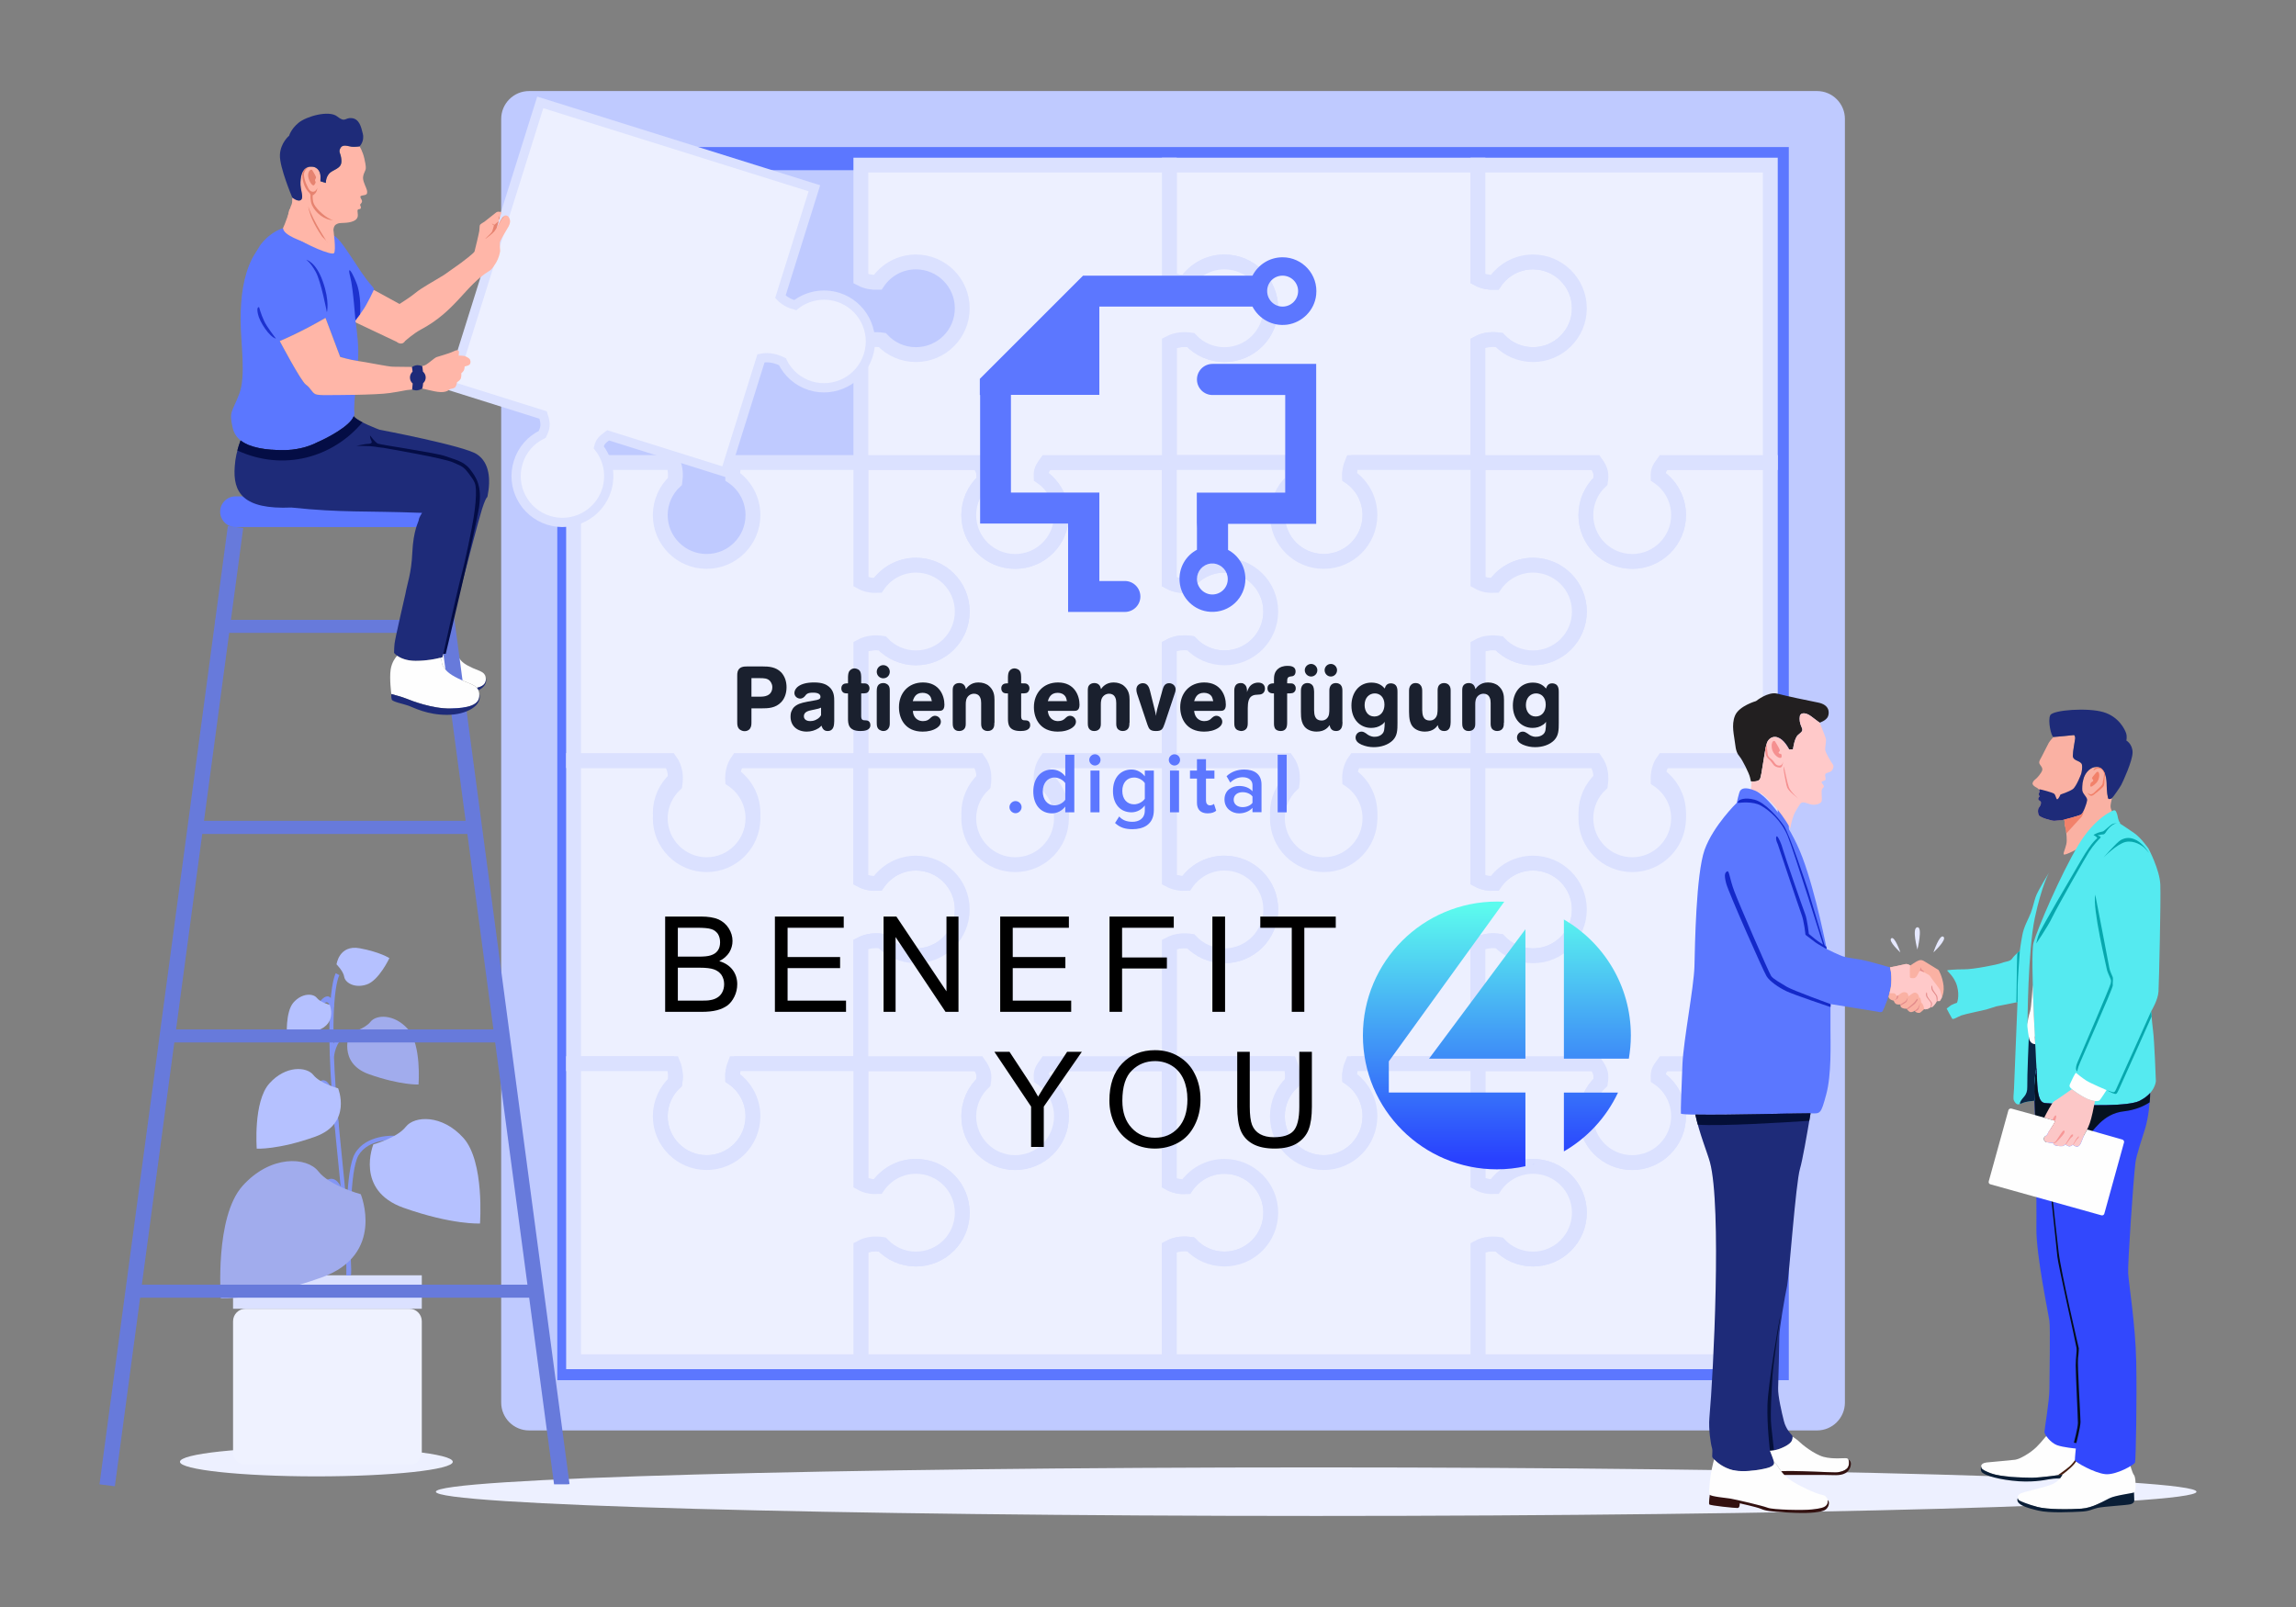 <?xml version="1.0" encoding="utf-8"?>
<!-- Generator: Adobe Illustrator 16.0.0, SVG Export Plug-In . SVG Version: 6.00 Build 0)  -->
<!DOCTYPE svg PUBLIC "-//W3C//DTD SVG 1.1//EN" "http://www.w3.org/Graphics/SVG/1.1/DTD/svg11.dtd">
<svg version="1.1" id="Layer_1" xmlns="http://www.w3.org/2000/svg" xmlns:xlink="http://www.w3.org/1999/xlink" x="0px" y="0px"
	 width="500px" height="350px" viewBox="0 0 500 350" enable-background="new 0 0 500 350" xml:space="preserve">
<rect x="0" y="0" width="500" height="350" fill="#808080" stroke="none"/>
<g>
	<path fill-rule="evenodd" clip-rule="evenodd" fill="#EDF0FF" d="M68.895,321.551c16.355,0,29.707-1.445,29.707-3.175
		c0-1.757-13.352-3.175-29.707-3.175c-16.356,0-29.707,1.418-29.707,3.175C39.188,320.105,52.538,321.551,68.895,321.551
		L68.895,321.551z"/>
	<path fill-rule="evenodd" clip-rule="evenodd" fill="#EFF2FF" d="M53.474,285.041h35.688c1.474,0,2.692,1.219,2.692,2.721v28.545
		c0,1.503-1.219,2.722-2.692,2.722H53.474c-1.502,0-2.721-1.219-2.721-2.722v-28.545C50.753,286.26,51.972,285.041,53.474,285.041
		L53.474,285.041z"/>
	<rect x="50.753" y="277.756" fill-rule="evenodd" clip-rule="evenodd" fill="#DBE1FF" width="41.102" height="7.285"/>
	<path fill="#8295F4" d="M73.911,212.389c-0.028,0.028-3.004,4.848,0.143,35.519c3.175,30.869,2.324,29.82,2.324,29.849h-1.021
		c0-0.028,0.964,0.992-2.211-29.764c-3.175-30.954-0.028-36.028-0.028-36.028L73.911,212.389z"/>
	<path fill="#8295F4" d="M85.846,248.247c-0.028,0-5.67-0.283-7.796,3.43c-1.927,3.402-1.785,16.583-1.7,23.642
		c0,0.936,0.028,1.757,0.028,2.438h-0.907c0-0.681-0.028-1.502-0.028-2.438c-0.085-7.144-0.227-20.467,1.843-24.066
		c2.381-4.224,8.561-3.912,8.589-3.884L85.846,248.247z"/>
	<path fill="#8295F4" d="M70.368,257.602c0.028,0,4.848-5.301,5.471,10.375l-0.907,0.057c-0.538-13.55-3.883-9.808-3.883-9.808
		L70.368,257.602z"/>
	<path fill="#8295F4" d="M68.951,236.229c0,0,3.458-5.301,4.847,9.184l-0.878,0.086c-1.163-11.963-3.204-8.76-3.232-8.76
		L68.951,236.229z"/>
	<path fill="#8295F4" d="M77.653,225.4c0,0-3.969-1.191-4.933,4.677l-0.878-0.142c1.134-6.86,6.037-5.414,6.065-5.414L77.653,225.4z
		"/>
	<path fill="#8295F4" d="M69.121,218.908c0,0,2.692-4.507,3.628,0.341l-0.878,0.17c-0.482-2.522-1.984-0.028-1.984-0.028
		L69.121,218.908z"/>
	<path fill-rule="evenodd" clip-rule="evenodd" fill="#A1ACED" d="M78.561,260.096c0,0,5.442,13.153-8.561,18.143
		c-14.003,4.988-21.912,4.535-21.912,4.535s-1.36-17.688,4.734-24.491c6.094-6.804,14.003-6.35,16.497-3.175
		C71.785,258.282,78.561,260.096,78.561,260.096L78.561,260.096z"/>
	<path fill-rule="evenodd" clip-rule="evenodd" fill="#B5C1FF" d="M81.31,249.239c0,0-4.109,10.007,6.549,13.805
		c10.658,3.771,16.667,3.43,16.667,3.43s1.021-13.464-3.6-18.623c-4.648-5.188-10.687-4.848-12.558-2.438
		C86.469,247.851,81.31,249.239,81.31,249.239L81.31,249.239z"/>
	<path fill-rule="evenodd" clip-rule="evenodd" fill="#B5C1FF" d="M73.628,237.022c0,0,3.146,7.625-4.989,10.545
		c-8.135,2.891-12.728,2.607-12.728,2.607s-0.793-10.262,2.75-14.201c3.543-3.969,8.136-3.686,9.581-1.843
		S73.628,237.022,73.628,237.022L73.628,237.022z"/>
	<path fill-rule="evenodd" clip-rule="evenodd" fill="#A1ACED" d="M76.123,225.003c0,0-2.665,6.491,4.224,8.958
		c6.916,2.438,10.8,2.239,10.8,2.239s0.68-8.73-2.324-12.076c-3.005-3.373-6.917-3.146-8.136-1.587
		C79.468,224.124,76.123,225.003,76.123,225.003L76.123,225.003z"/>
	<path fill-rule="evenodd" clip-rule="evenodd" fill="#B5C1FF" d="M71.813,218.852c0,0,1.673,4.025-2.607,5.557
		c-4.309,1.53-6.718,1.389-6.718,1.389s-0.397-5.414,1.445-7.483c1.871-2.098,4.28-1.956,5.046-0.992
		C69.745,218.313,71.813,218.852,71.813,218.852L71.813,218.852z"/>
	<path fill-rule="evenodd" clip-rule="evenodd" fill="#B5C1FF" d="M73.288,210.036c0,0,0.538-4.309,5.018-3.515
		c4.45,0.822,6.491,2.154,6.491,2.154s-2.296,4.903-4.961,5.754c-2.636,0.879-4.677-0.425-4.876-1.672
		C74.79,211.539,73.288,210.036,73.288,210.036L73.288,210.036z"/>
	<path fill-rule="evenodd" clip-rule="evenodd" fill="#FEFEFE" d="M95.795,143.28c0.709,0.453,0.057,0.851,0.794,1.984
		c0.709,1.105,1.644,1.813,3.997,2.891c1.53,0.652,2.636,0.964,3.26,1.645c1.275-0.283,1.984-0.879,1.956-1.843
		c-0.028-1.587-1.049-1.672-2.807-2.438c-1.758-0.794-2.438-1.332-2.977-2.154c-0.538-0.822-0.057-1.105-0.595-1.445l-0.624,0.198
		c-0.652,0.227-2.268,0.283-2.268,0.283l-0.198,0.737C96.334,143.139,96.135,143.195,95.795,143.28L95.795,143.28z"/>
	<path fill-rule="evenodd" clip-rule="evenodd" fill="#1E2B79" d="M104.186,150.338c1.247-0.623,1.928-1.587,1.616-2.636
		c0,0.085,0,0.17,0,0.255c0.028,0.964-0.681,1.56-1.956,1.843C103.987,149.97,104.101,150.14,104.186,150.338L104.186,150.338z"/>
	<rect x="46.897" y="135.003" fill-rule="evenodd" clip-rule="evenodd" fill="#677ADB" width="51.278" height="2.835"/>
	<path fill-rule="evenodd" clip-rule="evenodd" fill="#BFCAFF" d="M115.212,19.831h280.489c3.345,0,6.065,2.722,6.065,6.066v279.581
		c0,3.345-2.721,6.066-6.065,6.066H115.212c-3.345,0-6.065-2.722-6.065-6.066V25.897C109.146,22.553,111.867,19.831,115.212,19.831
		L115.212,19.831z"/>
	<path fill="#5C77FF" d="M123.915,32.021h263.083h2.552v2.522V298.08v2.523h-2.552H123.915h-2.552v-2.523V34.543v-2.522H123.915z
		 M384.447,37.065H126.466v258.492h257.981V37.065z"/>
	
		<path fill-rule="evenodd" clip-rule="evenodd" fill="#EDF0FF" stroke="#DBE1FF" stroke-width="3.232" stroke-linecap="round" stroke-miterlimit="10" d="
		M187.468,231.665h26.277c0.595,1.417,0.595,2.919,0.425,4.081c-1.955,1.843-3.203,4.479-3.203,7.37
		c0,5.585,4.535,10.092,10.092,10.092c5.584,0,10.091-4.507,10.091-10.092c0-3.486-1.757-6.548-4.422-8.362
		c-0.028-0.963,0.085-2.04,0.538-3.089h27.383v25.993c1.22,0.681,2.523,0.851,3.657,0.794c1.814-2.665,4.875-4.422,8.334-4.422
		c5.584,0,10.091,4.507,10.091,10.091s-4.507,10.092-10.091,10.092c-2.892,0-5.499-1.219-7.342-3.175
		c-1.332-0.198-3.062-0.198-4.649,0.68v24.86H227.89h-40.422v-24.86c1.587-0.878,3.316-0.878,4.649-0.68
		c1.842,1.956,4.449,3.175,7.342,3.175c5.584,0,10.091-4.508,10.091-10.092s-4.507-10.091-10.091-10.091
		c-3.459,0-6.521,1.757-8.334,4.422c-1.135,0.057-2.438-0.113-3.657-0.794V231.665z"/>
	
		<path fill-rule="evenodd" clip-rule="evenodd" fill="#EDF0FF" stroke="#DBE1FF" stroke-width="3.232" stroke-linecap="round" stroke-miterlimit="10" d="
		M124.907,165.646h21.656c0.596,1.417,0.596,2.892,0.425,4.082c-1.955,1.843-3.203,4.45-3.203,7.342
		c0,5.584,4.536,10.091,10.092,10.091c5.584,0,10.092-4.507,10.092-10.091c0-3.458-1.758-6.52-4.423-8.334
		c-0.028-0.964,0.085-2.069,0.511-3.09h27.411v25.994c1.219,0.651,2.522,0.821,3.657,0.765c1.813-2.664,4.875-4.422,8.334-4.422
		c5.584,0,10.091,4.536,10.091,10.092c0,5.584-4.507,10.091-10.091,10.091c-2.893,0-5.5-1.219-7.342-3.175
		c-1.333-0.198-3.063-0.17-4.649,0.681v25.994h-26.76c-0.963,1.36-1.219,1.757-1.162,3.089c2.665,1.814,4.423,4.876,4.423,8.362
		c0,5.585-4.508,10.092-10.092,10.092c-5.556,0-10.092-4.507-10.092-10.092c0-2.891,1.248-5.527,3.203-7.37
		c0.228-1.502,0.171-2.353-1.077-4.081h-21.004C124.907,189.854,124.907,205.586,124.907,165.646L124.907,165.646z"/>
	
		<path fill-rule="evenodd" clip-rule="evenodd" fill="#EDF0FF" stroke="#DBE1FF" stroke-width="3.232" stroke-linecap="round" stroke-miterlimit="10" d="
		M321.858,231.665h26.249c0.595,1.417,0.595,2.919,0.425,4.081c-1.956,1.843-3.175,4.479-3.175,7.37
		c0,5.585,4.507,10.092,10.092,10.092c5.556,0,10.091-4.507,10.091-10.092c0-3.486-1.758-6.548-4.45-8.362
		c-0.028-0.963,0.085-2.04,0.538-3.089h23.896v64.913H362.28h-14.825h-25.597v-24.86c1.559-0.878,3.288-0.878,4.62-0.68
		c1.843,1.956,4.45,3.175,7.37,3.175c5.556,0,10.092-4.508,10.092-10.092s-4.536-10.091-10.092-10.091
		c-3.486,0-6.548,1.757-8.362,4.422c-1.134,0.057-2.438-0.113-3.628-0.794V231.665z"/>
	
		<path fill-rule="evenodd" clip-rule="evenodd" fill="#EDF0FF" stroke="#DBE1FF" stroke-width="3.232" stroke-linecap="round" stroke-miterlimit="10" d="
		M254.648,165.646h26.277c0.596,1.417,0.596,2.892,0.426,4.082c-1.956,1.843-3.175,4.45-3.175,7.342
		c0,5.584,4.507,10.091,10.091,10.091c5.556,0,10.063-4.507,10.063-10.091c0-3.458-1.729-6.52-4.423-8.334
		c-0.028-0.964,0.086-2.069,0.539-3.09h27.411v25.994c1.19,0.651,2.494,0.821,3.628,0.765c1.814-2.664,4.876-4.422,8.362-4.422
		c5.556,0,10.092,4.536,10.092,10.092c0,5.584-4.536,10.091-10.092,10.091c-2.92,0-5.527-1.219-7.37-3.175
		c-1.332-0.198-3.062-0.17-4.62,0.681v25.994H295.1c-0.992,1.36-1.248,1.757-1.191,3.089c2.693,1.814,4.423,4.876,4.423,8.362
		c0,5.585-4.508,10.092-10.063,10.092c-5.584,0-10.091-4.507-10.091-10.092c0-2.891,1.219-5.527,3.175-7.37
		c0.227-1.502,0.17-2.353-1.077-4.081h-25.626v-25.994c1.588-0.851,3.317-0.879,4.649-0.681c1.843,1.956,4.45,3.175,7.342,3.175
		c5.584,0,10.091-4.507,10.091-10.091c0-5.556-4.507-10.092-10.091-10.092c-3.459,0-6.52,1.758-8.334,4.422
		c-1.134,0.057-2.438-0.113-3.657-0.765V165.646z"/>
	
		<path fill-rule="evenodd" clip-rule="evenodd" fill="#EDF0FF" stroke="#DBE1FF" stroke-width="3.232" stroke-linecap="round" stroke-miterlimit="10" d="
		M124.907,231.665h21.656c0.596,1.417,0.596,2.919,0.425,4.081c-1.955,1.843-3.203,4.479-3.203,7.37
		c0,5.585,4.536,10.092,10.092,10.092c5.584,0,10.092-4.507,10.092-10.092c0-3.486-1.758-6.548-4.423-8.362
		c-0.028-0.963,0.085-2.04,0.511-3.089h27.411v25.993c1.219,0.681,2.522,0.851,3.657,0.794c1.813-2.665,4.875-4.422,8.334-4.422
		c5.584,0,10.091,4.507,10.091,10.091s-4.507,10.092-10.091,10.092c-2.893,0-5.5-1.219-7.342-3.175
		c-1.333-0.198-3.063-0.198-4.649,0.68v24.86h-62.561C124.907,257.517,124.907,263.838,124.907,231.665L124.907,231.665z"/>
	
		<path fill-rule="evenodd" clip-rule="evenodd" fill="#EDF0FF" stroke="#DBE1FF" stroke-width="3.232" stroke-linecap="round" stroke-miterlimit="10" d="
		M187.468,165.646h26.277c0.595,1.417,0.595,2.892,0.425,4.082c-1.955,1.843-3.203,4.45-3.203,7.342
		c0,5.584,4.535,10.091,10.092,10.091c5.584,0,10.091-4.507,10.091-10.091c0-3.458-1.757-6.52-4.422-8.334
		c-0.028-0.964,0.085-2.069,0.538-3.09h27.383v25.994c1.22,0.651,2.523,0.821,3.657,0.765c1.814-2.664,4.875-4.422,8.334-4.422
		c5.584,0,10.091,4.536,10.091,10.092c0,5.584-4.507,10.091-10.091,10.091c-2.892,0-5.499-1.219-7.342-3.175
		c-1.332-0.198-3.062-0.17-4.649,0.681v25.994H227.89c-0.964,1.36-1.219,1.757-1.162,3.089c2.665,1.814,4.422,4.876,4.422,8.362
		c0,5.585-4.507,10.092-10.091,10.092c-5.557,0-10.092-4.507-10.092-10.092c0-2.891,1.248-5.527,3.203-7.37
		c0.227-1.502,0.17-2.353-1.077-4.081h-25.625v-25.994c1.587-0.851,3.316-0.879,4.649-0.681c1.842,1.956,4.449,3.175,7.342,3.175
		c5.584,0,10.091-4.507,10.091-10.091c0-5.556-4.507-10.092-10.091-10.092c-3.459,0-6.521,1.758-8.334,4.422
		c-1.135,0.057-2.438-0.113-3.657-0.765V165.646z"/>
	
		<path fill-rule="evenodd" clip-rule="evenodd" fill="#EDF0FF" stroke="#DBE1FF" stroke-width="3.232" stroke-linecap="round" stroke-miterlimit="10" d="
		M254.648,231.665h26.277c0.596,1.417,0.596,2.919,0.426,4.081c-1.956,1.843-3.175,4.479-3.175,7.37
		c0,5.585,4.507,10.092,10.091,10.092c5.556,0,10.063-4.507,10.063-10.092c0-3.486-1.729-6.548-4.423-8.362
		c-0.028-0.963,0.086-2.04,0.539-3.089h27.411v25.993c1.19,0.681,2.494,0.851,3.628,0.794c1.814-2.665,4.876-4.422,8.362-4.422
		c5.556,0,10.092,4.507,10.092,10.091s-4.536,10.092-10.092,10.092c-2.92,0-5.527-1.219-7.37-3.175
		c-1.332-0.198-3.062-0.198-4.62,0.68v24.86H295.1h-14.825h-25.626v-24.86c1.588-0.878,3.317-0.878,4.649-0.68
		c1.843,1.956,4.45,3.175,7.342,3.175c5.584,0,10.091-4.508,10.091-10.092s-4.507-10.091-10.091-10.091
		c-3.459,0-6.52,1.757-8.334,4.422c-1.134,0.057-2.438-0.113-3.657-0.794V231.665z"/>
	
		<path fill-rule="evenodd" clip-rule="evenodd" fill="#EDF0FF" stroke="#DBE1FF" stroke-width="3.232" stroke-linecap="round" stroke-miterlimit="10" d="
		M321.858,165.646h26.249c0.595,1.417,0.595,2.892,0.425,4.082c-1.956,1.843-3.175,4.45-3.175,7.342
		c0,5.584,4.507,10.091,10.092,10.091c5.556,0,10.091-4.507,10.091-10.091c0-3.458-1.758-6.52-4.45-8.334
		c-0.028-0.964,0.085-2.069,0.538-3.09h23.896v66.02H362.28c-0.992,1.36-1.219,1.757-1.19,3.089c2.692,1.814,4.45,4.876,4.45,8.362
		c0,5.585-4.535,10.092-10.091,10.092c-5.585,0-10.092-4.507-10.092-10.092c0-2.891,1.219-5.527,3.175-7.37
		c0.227-1.502,0.17-2.353-1.077-4.081h-25.597v-25.994c1.559-0.851,3.288-0.879,4.62-0.681c1.843,1.956,4.45,3.175,7.37,3.175
		c5.556,0,10.092-4.507,10.092-10.091c0-5.556-4.536-10.092-10.092-10.092c-3.486,0-6.548,1.758-8.362,4.422
		c-1.134,0.057-2.438-0.113-3.628-0.765V165.646z"/>
	
		<path fill-rule="evenodd" clip-rule="evenodd" fill="#EDF0FF" stroke="#DBE1FF" stroke-width="3.232" stroke-linecap="round" stroke-miterlimit="10" d="
		M187.468,100.732h26.277c0.595,1.417,0.595,2.919,0.425,4.11c-1.955,1.813-3.203,4.45-3.203,7.341
		c0,5.585,4.535,10.092,10.092,10.092c5.584,0,10.091-4.507,10.091-10.092c0-3.458-1.757-6.548-4.422-8.361
		c-0.028-0.964,0.085-2.041,0.538-3.09h27.383v25.993c1.22,0.681,2.523,0.851,3.657,0.794c1.814-2.665,4.875-4.422,8.334-4.422
		c5.584,0,10.091,4.507,10.091,10.091c0,5.585-4.507,10.092-10.091,10.092c-2.892,0-5.499-1.219-7.342-3.175
		c-1.332-0.198-3.062-0.198-4.649,0.68v24.86H227.89c-0.964,1.36-1.219,2.892-1.162,4.224c2.665,1.814,4.422,4.876,4.422,8.362
		c0,5.556-4.507,10.092-10.091,10.092c-5.557,0-10.092-4.536-10.092-10.092c0-2.92,1.248-5.527,3.203-7.37
		c0.227-1.502,0.17-3.515-1.077-5.216h-25.625v-24.86c1.587-0.878,3.316-0.878,4.649-0.68c1.842,1.956,4.449,3.175,7.342,3.175
		c5.584,0,10.091-4.507,10.091-10.092c0-5.584-4.507-10.091-10.091-10.091c-3.459,0-6.521,1.757-8.334,4.422
		c-1.135,0.057-2.438-0.113-3.657-0.794V100.732z"/>
	
		<path fill-rule="evenodd" clip-rule="evenodd" fill="#EDF0FF" stroke="#DBE1FF" stroke-width="3.232" stroke-linecap="round" stroke-miterlimit="10" d="
		M321.858,100.732h26.249c0.595,1.417,0.595,2.919,0.425,4.11c-1.956,1.813-3.175,4.45-3.175,7.341
		c0,5.585,4.507,10.092,10.092,10.092c5.556,0,10.091-4.507,10.091-10.092c0-3.458-1.758-6.548-4.45-8.361
		c-0.028-0.964,0.085-2.041,0.538-3.09h23.896v64.913H362.28c-0.992,1.36-1.219,2.892-1.19,4.224c2.692,1.814,4.45,4.876,4.45,8.362
		c0,5.556-4.535,10.092-10.091,10.092c-5.585,0-10.092-4.536-10.092-10.092c0-2.92,1.219-5.527,3.175-7.37
		c0.227-1.502,0.17-3.515-1.077-5.216h-25.597v-24.86c1.559-0.878,3.288-0.878,4.62-0.68c1.843,1.956,4.45,3.175,7.37,3.175
		c5.556,0,10.092-4.507,10.092-10.092c0-5.584-4.536-10.091-10.092-10.091c-3.486,0-6.548,1.757-8.362,4.422
		c-1.134,0.057-2.438-0.113-3.628-0.794V100.732z"/>
	
		<path fill-rule="evenodd" clip-rule="evenodd" fill="#EDF0FF" stroke="#DBE1FF" stroke-width="3.232" stroke-linecap="round" stroke-miterlimit="10" d="
		M321.858,35.96v24.747c1.19,0.651,2.494,0.822,3.628,0.794c1.814-2.693,4.876-4.451,8.362-4.451
		c5.556,0,10.092,4.536,10.092,10.092c0,5.584-4.536,10.091-10.092,10.091c-2.92,0-5.527-1.219-7.37-3.175
		c-1.332-0.198-3.062-0.17-4.62,0.681v25.994H295.1c-0.992,1.36-1.248,1.785-1.191,3.09c2.693,1.813,4.423,4.903,4.423,8.361
		c0,5.585-4.508,10.092-10.063,10.092c-5.584,0-10.091-4.507-10.091-10.092c0-2.891,1.219-5.527,3.175-7.341
		c0.227-1.531,0.17-2.382-1.077-4.11h-25.626V74.738c1.588-0.851,3.317-0.879,4.649-0.681c1.843,1.956,4.45,3.175,7.342,3.175
		c5.584,0,10.091-4.507,10.091-10.091c0-5.556-4.507-10.092-10.091-10.092c-3.459,0-6.52,1.758-8.334,4.451
		c-1.134,0.028-2.438-0.143-3.657-0.794V35.96C300.91,35.96,275.568,35.96,321.858,35.96L321.858,35.96z"/>
	
		<path fill-rule="evenodd" clip-rule="evenodd" fill="#EDF0FF" stroke="#DBE1FF" stroke-width="3.232" stroke-linecap="round" stroke-miterlimit="10" d="
		M124.907,100.732h21.656c0.596,1.417,0.596,2.919,0.425,4.11c-1.955,1.813-3.203,4.45-3.203,7.341
		c0,5.585,4.536,10.092,10.092,10.092c5.584,0,10.092-4.507,10.092-10.092c0-3.458-1.758-6.548-4.423-8.361
		c-0.028-0.964,0.085-2.041,0.511-3.09h27.411v25.993c1.219,0.681,2.522,0.851,3.657,0.794c1.813-2.665,4.875-4.422,8.334-4.422
		c5.584,0,10.091,4.507,10.091,10.091c0,5.585-4.507,10.092-10.091,10.092c-2.893,0-5.5-1.219-7.342-3.175
		c-1.333-0.198-3.063-0.198-4.649,0.68v24.86h-26.76c-0.963,1.36-1.219,2.892-1.162,4.224c2.665,1.814,4.423,4.876,4.423,8.362
		c0,5.556-4.508,10.092-10.092,10.092c-5.556,0-10.092-4.536-10.092-10.092c0-2.92,1.248-5.527,3.203-7.37
		c0.228-1.502,0.171-3.515-1.077-5.216h-21.004C124.907,124.997,124.907,140.389,124.907,100.732L124.907,100.732z"/>
	
		<path fill-rule="evenodd" clip-rule="evenodd" fill="#EDF0FF" stroke="#DBE1FF" stroke-width="3.232" stroke-linecap="round" stroke-miterlimit="10" d="
		M254.648,35.96v24.747c1.22,0.651,2.523,0.822,3.657,0.794c1.814-2.693,4.875-4.451,8.334-4.451
		c5.584,0,10.091,4.536,10.091,10.092c0,5.584-4.507,10.091-10.091,10.091c-2.892,0-5.499-1.219-7.342-3.175
		c-1.332-0.198-3.062-0.17-4.649,0.681v25.994H227.89c-0.964,1.36-1.219,1.785-1.162,3.09c2.665,1.813,4.422,4.903,4.422,8.361
		c0,5.585-4.507,10.092-10.091,10.092c-5.557,0-10.092-4.507-10.092-10.092c0-2.891,1.248-5.527,3.203-7.341
		c0.227-1.531,0.17-2.382-1.077-4.11h-25.625V74.738c1.587-0.851,3.316-0.879,4.649-0.681c1.842,1.956,4.449,3.175,7.342,3.175
		c5.584,0,10.091-4.507,10.091-10.091c0-5.556-4.507-10.092-10.091-10.092c-3.459,0-6.521,1.758-8.334,4.451
		c-1.135,0.028-2.438-0.143-3.657-0.794V35.96C233.729,35.96,208.359,35.96,254.648,35.96L254.648,35.96z"/>
	
		<path fill-rule="evenodd" clip-rule="evenodd" fill="#EDF0FF" stroke="#DBE1FF" stroke-width="3.232" stroke-linecap="round" stroke-miterlimit="10" d="
		M254.648,100.732h26.277c0.596,1.417,0.596,2.919,0.426,4.11c-1.956,1.813-3.175,4.45-3.175,7.341
		c0,5.585,4.507,10.092,10.091,10.092c5.556,0,10.063-4.507,10.063-10.092c0-3.458-1.729-6.548-4.423-8.361
		c-0.028-0.964,0.086-2.041,0.539-3.09h27.411v25.993c1.19,0.681,2.494,0.851,3.628,0.794c1.814-2.665,4.876-4.422,8.362-4.422
		c5.556,0,10.092,4.507,10.092,10.091c0,5.585-4.536,10.092-10.092,10.092c-2.92,0-5.527-1.219-7.37-3.175
		c-1.332-0.198-3.062-0.198-4.62,0.68v24.86H295.1c-0.992,1.36-1.248,2.892-1.191,4.224c2.693,1.814,4.423,4.876,4.423,8.362
		c0,5.556-4.508,10.092-10.063,10.092c-5.584,0-10.091-4.536-10.091-10.092c0-2.92,1.219-5.527,3.175-7.37
		c0.227-1.502,0.17-3.515-1.077-5.216h-25.626v-24.86c1.588-0.878,3.317-0.878,4.649-0.68c1.843,1.956,4.45,3.175,7.342,3.175
		c5.584,0,10.091-4.507,10.091-10.092c0-5.584-4.507-10.091-10.091-10.091c-3.459,0-6.52,1.757-8.334,4.422
		c-1.134,0.057-2.438-0.113-3.657-0.794V100.732z"/>
	
		<path fill-rule="evenodd" clip-rule="evenodd" fill="#EDF0FF" stroke="#DBE1FF" stroke-width="3.232" stroke-linecap="round" stroke-miterlimit="10" d="
		M385.524,35.96v64.772H362.28c-0.992,1.36-1.219,1.785-1.19,3.09c2.692,1.813,4.45,4.903,4.45,8.361
		c0,5.585-4.535,10.092-10.091,10.092c-5.585,0-10.092-4.507-10.092-10.092c0-2.891,1.219-5.527,3.175-7.341
		c0.227-1.531,0.17-2.382-1.077-4.11h-25.597V74.738c1.559-0.851,3.288-0.879,4.62-0.681c1.843,1.956,4.45,3.175,7.37,3.175
		c5.556,0,10.092-4.507,10.092-10.091c0-5.556-4.536-10.092-10.092-10.092c-3.486,0-6.548,1.758-8.362,4.451
		c-1.134,0.028-2.438-0.143-3.628-0.794V35.96C367.015,35.96,343.373,35.96,385.524,35.96L385.524,35.96z"/>
	<path fill-rule="evenodd" clip-rule="evenodd" fill="#EDF0FF" d="M286.624,330.169c105.59,0,191.707-2.382,191.707-5.272
		c0-2.92-86.117-5.301-191.707-5.301c-105.591,0-191.708,2.381-191.708,5.301C94.916,327.787,181.033,330.169,286.624,330.169
		L286.624,330.169z"/>
	<path fill-rule="evenodd" clip-rule="evenodd" fill="#FAB1A3" d="M447.178,160.516c0,0-0.736,0.793-1.021,1.275
		c-0.283,0.481-1.644,3.287-1.842,3.571c-0.171,0.312-0.341,0.681-0.171,0.992c0.143,0.312,0.737,0.821,0.596,1.389
		c-0.142,0.595-1.162,1.786-1.531,2.013c-0.34,0.256-0.651,0.68-0.566,1.021c0.113,0.341,0.51,0.567,0.964,0.822
		c0.453,0.283,0.51,0.511,0.538,0.737c0.028,0.254-0.17,0.368-0.17,0.566c0,0.227,0.17,0.51,0.17,0.566
		c0.028,0.057-0.283,0.17-0.283,0.539c0,0.396,0.567,0.369,0.596,0.766s-0.17,0.794-0.454,1.134
		c-0.255,0.34-0.255,1.077-0.028,1.615c0.255,0.539,2.75,1.248,3.401,1.248c0.652-0.028,1.928-0.256,2.126-0.143
		c0.228,0.086,0.028,0.681,0.114,0.964c0.085,0.199,0.283,0.907,0.368,1.446l-0.057,0.057c0,0,0.283,1.785,0.057,2.749
		c-0.198,0.992-0.709,1.899-0.567,2.239c0.142,0.313,3.231-1.077,5.557-2.976c2.353-1.871,4.96-6.463,4.96-6.463
		s-0.368-0.482-0.312-1.22c0-0.057,0.028-0.142,0.028-0.227c0.057-0.368,0.142-0.851,0.283-1.36c-0.028,0-0.028,0-0.028,0
		c-0.198,0.17-0.51,0.227-0.708,0.17c-0.228-0.028-0.426-1.984-0.426-3.033c0-1.077-0.17-3.486-1.757-3.883
		c-1.616-0.369-3.232,1.246-3.431,3.23l-0.736-0.17c0,0,0.992-3.26,0.396-3.911c-0.567-0.652-1.843-0.596-1.843-1.645
		c0-1.021,0.482-3.345,0.511-3.798c0.028-0.426-0.227-0.709-0.227-0.709S447.632,160.516,447.178,160.516L447.178,160.516z"/>
	<path fill-rule="evenodd" clip-rule="evenodd" fill="#221F20" d="M389.635,163.236l0.822-0.028c0,0,0.283-2.409,1.077-3.118
		c0.793-0.709,1.219-0.851,0.793-1.729c-0.396-0.852-0.51-1.674-0.368-2.438c0.17-0.737,1.275-0.794,2.409,0.057
		c1.105,0.851,1.899,1.417,1.899,1.417s1.445-0.453,1.814-1.36c0.34-0.879,0.34-2.552-2.211-3.033
		c-2.58-0.51-6.775-1.389-8.816-1.928c-2.04-0.51-4.648,1.616-4.648,1.616s-3.685,1.049-4.563,3.146c-0.879,2.069-0.17,4.45,0,6.066
		c0.17,1.587,0.453,2.239,1.021,2.92c0.566,0.651,2.069,3.656,2.239,4.506c0.198,0.852,0.198,0.852,0.198,0.852
		s1.502,0.197,1.928-0.454c0.453-0.651,0.992-6.378,1.559-7.937C385.354,160.26,387.594,159.41,389.635,163.236L389.635,163.236z"/>
	<path fill-rule="evenodd" clip-rule="evenodd" fill="#FFC9C9" d="M397.6,160.826c-0.142-0.538-1.332-3.43-1.332-3.43
		s-0.794-0.566-1.899-1.417c-1.134-0.851-2.239-0.794-2.409-0.057c-0.142,0.765-0.028,1.587,0.368,2.438
		c0.426,0.878,0,1.02-0.793,1.729c-0.794,0.709-1.077,3.118-1.077,3.118l-0.822,0.028c-2.041-3.826-4.28-2.977-4.848-1.445
		c-0.566,1.559-1.105,7.285-1.559,7.937c-0.34,0.538-1.446,0.481-1.814,0.454c0,0.396-0.028,1.105-0.113,1.898
		c0.425,0.057,0.992,0.199,1.729,0.51c1.587,0.682,4.365,3.572,6.859,7.796c0.113-1.077,0.681-2.92,1.021-3.486
		c0.34-0.567,0.567-1.021,1.049-1.729c0.482-0.709,1.077-0.368,2.183-0.028c1.134,0.368,2.409-0.113,2.552-0.624
		c0.113-0.51-0.028-1.502,0-2.211c0.057-0.708,0.396-0.651,0.481-0.963c0.113-0.313-0.51-0.737-0.481-0.992
		c0-0.256,0.651-0.283,0.793-0.454c0.17-0.142-0.028-0.651-0.028-1.134c0-0.453,0.737-0.426,1.219-0.736
		c0.482-0.313,0.766-1.162,0.482-1.503c-0.283-0.368-1.56-2.438-1.673-3.146C397.401,162.67,397.771,161.394,397.6,160.826
		L397.6,160.826z"/>
	<path fill-rule="evenodd" clip-rule="evenodd" fill="#F59090" d="M384.702,162.074c0,0,0.142,1.502,0.255,2.239
		c0.114,0.708,0.822,0.879,1.276,1.53c0.453,0.681,0.821,0.992,1.417,0.879s0.681-0.936,0.681-0.936s-0.113,1.162-0.482,1.332
		c-0.368,0.17-1.19-0.057-1.559-0.453c-0.341-0.425-0.794-1.105-1.105-1.332c-0.313-0.256-0.624-0.766-0.681-1.134
		c-0.028-0.341-0.085-0.936-0.085-0.936L384.702,162.074z"/>
	<path fill-rule="evenodd" clip-rule="evenodd" fill="#F59090" d="M386.545,161.45c0,0,1.021,1.645,1.049,1.956
		c0.028,0.283-0.453,0.396-0.198,0.652c0.255,0.255,0.595-0.113,0.595,0.652c0,0.765-1.19,0.254-1.813-0.852
		C385.524,162.783,385.808,160.969,386.545,161.45L386.545,161.45z"/>
	<path fill-rule="evenodd" clip-rule="evenodd" fill="#F59090" d="M388.444,167.8c0,0,0.453,2.948,0.765,3.741
		c0.284,0.795,2.438,2.41,2.438,2.41s-1.729-1.475-2.098-2.523c-0.369-1.049-0.992-4.195-1.049-4.422
		C388.416,166.779,388.444,167.8,388.444,167.8L388.444,167.8z"/>
	<path fill-rule="evenodd" clip-rule="evenodd" fill="#FEFEFE" d="M463.817,318.802c0,0,0.481,1.871,0.851,2.381
		c0.396,0.482,0.396,1.701,0.396,2.381c0,0.681-0.028,1.247-0.34,1.475c-0.283,0.198-3.969,0.595-5.357,1.275
		c-1.418,0.681-3.629,2.098-6.095,2.268s-7.483,0.227-9.666-0.396c-2.154-0.624-3.401-1.134-3.855-1.39
		c-0.425-0.255-0.623-1.105,0.283-1.53c0.907-0.425,5.642-1.389,7.087-2.098c1.446-0.709,2.013-2.013,2.013-2.013
		s-4.422,0.681-6.661,0.681s-6.804-0.17-8.873-0.936c-2.098-0.766-2.098-1.19-2.098-1.19s-0.481-0.992,1.105-1.19
		c1.588-0.171,5.188-0.454,6.236-0.596c1.077-0.17,3.346-1.474,4.678-2.807c1.36-1.332,1.785-2.183,2.296-2.466
		c0.538-0.283,1.049-0.255,1.049-0.255s0.028,0.623,1.474,1.757c1.475,1.105,5.67,0.567,5.67,0.567s0.312,2.268,2.098,3.912
		c1.813,1.615,4.507,1.984,5.669,1.304c1.134-0.681,1.729-1.389,1.729-1.389L463.817,318.802z"/>
	<path fill-rule="evenodd" clip-rule="evenodd" fill="#0A1E36" d="M453.272,328.581c-2.466,0.17-7.483,0.227-9.666-0.396
		c-2.154-0.624-3.401-1.134-3.855-1.39c-0.17-0.113-0.312-0.312-0.34-0.538c-0.624,1.417,1.984,2.154,4.479,2.749
		c2.494,0.596,7.285,0.313,9.241,0.228c1.928-0.085,2.353-0.511,3.656-0.822c1.333-0.312,6.321-0.567,7.172-0.794
		s0.822-0.794,0.822-0.794l-0.057-1.785c-0.283,0.198-3.969,0.595-5.357,1.275C457.949,326.994,455.738,328.411,453.272,328.581
		L453.272,328.581z"/>
	<path fill-rule="evenodd" clip-rule="evenodd" fill="#0A1E36" d="M442.473,321.835c-2.239,0-6.804-0.17-8.873-0.936
		c-2.098-0.766-2.098-1.19-2.098-1.19s-0.057-0.142-0.057-0.341c0,0-0.227,0.539,0.057,1.134c0.284,0.596,2.665,1.531,6.69,1.984
		c4.054,0.482,7.001-0.113,7.908-0.283c0.454-0.085,1.588-0.198,2.552-0.283c0.34-0.426,0.481-0.766,0.481-0.766
		S444.712,321.835,442.473,321.835L442.473,321.835z"/>
	<path fill-rule="evenodd" clip-rule="evenodd" fill="#471E10" d="M449.134,321.154c0,0,1.786-1.332,2.579-2.296
		c0.794-0.964,1.786-3.09,1.786-3.09s-1.813,2.778-2.862,3.656c-1.021,0.851-2.523,1.871-2.523,1.871L449.134,321.154z"/>
	<path fill-rule="evenodd" clip-rule="evenodd" fill="#1E2B79" d="M453.584,170.322h-0.028c-0.057,0.511-0.142,1.276-0.085,1.844
		c0.142,0.878,1.134,1.445,1.049,2.154c-0.085,0.68-0.879,2.862-1.332,3.089c-0.454,0.256-3.571,1.105-3.855,1.19
		c-0.453,0-1.417,0.143-1.956,0.171c-0.651,0-3.146-0.709-3.401-1.248c-0.227-0.538-0.227-1.275,0.028-1.615
		c0.284-0.34,0.482-0.737,0.454-1.134s-0.596-0.369-0.596-0.766c0-0.369,0.312-0.482,0.283-0.539c0-0.057-0.17-0.34-0.17-0.566
		c0-0.17,0.17-0.283,0.17-0.51c-0.057-0.313-0.142-0.482,0.028-0.482c0.199,0,2.693,0.652,3.118,0.936
		c0.426,0.283,0.482,1.418,0.766,1.219c0.312-0.17,0.652-1.021,0.652-1.021s1.842-0.595,2.664-1.162s1.899-3.486,1.899-3.486
		c-0.142,0.708-0.312,1.417-0.396,1.644c0.17-0.538,0.906-3.231,0.368-3.798c-0.567-0.652-1.843-0.596-1.843-1.645
		c0-1.021,0.482-3.345,0.511-3.798c0.028-0.426-0.227-0.709-0.227-0.709s-4.054,0.426-4.508,0.426c-0.453,0-1.304-3.601-0.68-4.763
		c0.623-1.134,8.191-1.673,11.564-0.652c3.374,0.992,4.706,3.827,4.961,4.649c0.227,0.822,0.028,1.53,0.028,1.53
		s1.36,0.766,1.36,2.608c0,1.813-2.125,6.434-2.466,7.058c-0.34,0.624-1.814,2.75-2.041,2.892c-0.198,0.17-0.51,0.227-0.708,0.17
		c-0.228-0.028-0.426-1.984-0.426-3.033c0-1.077-0.17-3.486-1.757-3.883c-1.475-0.341-2.948,0.992-3.346,2.721l0,0
		c-0.028,0.057-0.057,0.227-0.085,0.453C453.584,170.295,453.584,170.295,453.584,170.322L453.584,170.322z M453.641,169.841
		c0,0.028,0,0.028,0,0.057C453.641,169.869,453.641,169.869,453.641,169.841L453.641,169.841z M453.641,169.926
		c0,0.028-0.028,0.028-0.028,0.057C453.612,169.954,453.641,169.954,453.641,169.926L453.641,169.926z M453.612,170.012
		c0,0.027,0,0.057,0,0.057S453.612,170.039,453.612,170.012L453.612,170.012z M453.612,170.096
		c-0.028,0.029-0.028,0.057-0.028,0.086C453.584,170.152,453.584,170.125,453.612,170.096L453.612,170.096z M453.584,170.182
		c0,0.027,0,0.057,0,0.084C453.584,170.238,453.584,170.209,453.584,170.182L453.584,170.182z M452.848,170.152L452.848,170.152
		L452.848,170.152z"/>
	<path fill-rule="evenodd" clip-rule="evenodd" fill="#F2816A" d="M455.908,167.856c0,0,0.539-0.567,1.135-0.51
		c0.623,0.085,1.162,0.681,1.162,1.247c0,0.539-0.284,1.588-0.313,2.013s-0.765,0.992-1.275,1.474
		c-0.538,0.51-0.794,0.822-1.19,0.907s-0.822-0.312-0.822-0.312s0.17,0.453,0.652,0.623c0.481,0.143,0.879-0.396,1.304-0.68
		c0.396-0.313,1.417-1.105,1.588-1.502c0.17-0.426,0.085-0.852,0.142-1.276c0.057-0.454,0.113-1.36,0.113-1.36
		s-0.454-1.105-1.134-1.305C456.561,167.006,455.938,167.262,455.908,167.856L455.908,167.856z"/>
	<path fill-rule="evenodd" clip-rule="evenodd" fill="#F2816A" d="M456.447,168.311c0,0-0.709,0.822-0.851,1.076
		c-0.113,0.228,0.426,0.482,0.198,0.738c-0.227,0.254-0.481,0.17-0.566,0.651c-0.113,0.481-0.113,1.021,1.134-0.113
		C457.609,169.558,457.213,167.375,456.447,168.311L456.447,168.311z"/>
	<path fill-rule="evenodd" clip-rule="evenodd" fill="#F2816A" d="M450.069,178.345c0,0,2.636-0.623,3.118-0.936
		c0.481-0.283,0.709-0.992,0.709-0.992s-0.369,1.248-0.596,1.475l-3.288,3.6l-0.425-2.069l0.028-0.595c0,0,0-0.199-0.143-0.228
		c-0.113,0-0.368,0-0.368,0L450.069,178.345z"/>
	<path fill-rule="evenodd" clip-rule="evenodd" fill="#55EAF0" d="M461.493,178.94c0,0-0.284-0.681-0.341-1.19
		c-0.085-0.511-0.396-1.162-0.51-1.22c-0.113-0.057-0.312-0.057-0.312-0.057s-3.997,1.361-7.739,7.598
		c-3.77,6.235-8.957,18.34-9.751,21.26c-0.794,2.891,0.652,27.07,0.766,29.905s0.425,4.875,1.7,4.989
		c1.305,0.142,17.122,1.247,20.608-0.454c3.458-1.7,3.571-4.309,3.571-4.309s-0.312-8.759-0.623-11.055
		c-0.284-2.297-0.397-4.167-0.397-4.167s1.475-2.41,1.588-4.252c0.113-1.814,0.538-20.154,0.396-23.329
		c-0.113-3.203-2.579-7.853-2.579-7.853s-1.56-2.268-3.118-3.373c-1.56-1.077-3.09-2.069-3.09-2.069S461.776,179.139,461.493,178.94
		L461.493,178.94z"/>
	<path fill-rule="evenodd" clip-rule="evenodd" fill="#07A7AD" d="M461.039,179.28c0,0-0.765,0-1.247,0.34
		c-0.51,0.341-1.559,1.361-1.786,1.446c-0.198,0.085-0.793,0.142-1.36,0.396c-0.595,0.255-0.737,0.396-0.737,0.396
		s0.766,0.426,0.794,0.652s-0.794,0.198-3.543,4.904c-2.778,4.705-8.391,14.399-8.958,15.59c-0.538,1.163-0.765,2.467-0.765,2.467
		s2.466-3.544,3.515-5.755c1.077-2.211,7.144-12.926,8.022-14.258c0.85-1.332,2.098-2.665,2.324-2.863
		c0.198-0.198,0.198-0.34,0.028-0.425c-0.198-0.085-0.539-0.227-0.539-0.227s0.794-0.199,1.049-0.199
		c0.256,0,0.426-0.028,0.652-0.34C458.715,181.066,459.679,179.479,461.039,179.28L461.039,179.28z"/>
	<path fill-rule="evenodd" clip-rule="evenodd" fill="#07A7AD" d="M456.277,194.843c0,0,2.948,15.137,3.062,15.902
		c0.113,0.765,0.651,1.757,0.765,2.098c0.114,0.368-0.057,1.134,0,1.785c0.057,0.624-7.256,16.923-7.483,17.688
		c-0.255,0.766-0.255,1.021-0.255,1.021s-0.709-0.255,0.113-2.126c0.822-1.899,7.03-16.299,7.172-17.036
		c0.113-0.737,0.113-0.596-0.198-1.332c-0.283-0.737-0.567-1.19-0.681-1.871C458.687,210.291,455.653,197.961,456.277,194.843
		L456.277,194.843z"/>
	<path fill-rule="evenodd" clip-rule="evenodd" fill="#07A7AD" d="M468.466,220.241c0,0-7.342,16.384-7.625,16.951
		c-0.283,0.595-0.34,0.793-0.936,0.623c-0.595-0.17-1.162-0.396-1.162-0.396s1.275,0.737,1.786,0.822
		c0.481,0.085,0.481-0.17,0.907-0.964c0.396-0.794,7.114-15.874,7.114-15.874L468.466,220.241z"/>
	<path fill-rule="evenodd" clip-rule="evenodd" fill="#FEFEFE" d="M452.11,233.677c0,0,1.36,1.134,2.268,1.701
		s4.365,2.041,4.365,2.041s-1.247,1.956-1.502,2.211c-0.284,0.255-1.19,0.34-2.608-0.255c-1.417-0.596-3.43-2.069-3.741-2.438
		c-0.284-0.369-0.284-0.482-0.028-1.021C451.118,235.378,451.912,233.592,452.11,233.677L452.11,233.677z"/>
	<path fill-rule="evenodd" clip-rule="evenodd" fill="#07A7AD" d="M458.092,186.764c0,0,2.947-3.005,4.847-3.401
		c1.871-0.368,3.543,0.822,3.997,1.247c0.453,0.425,1.077,1.19,1.077,1.19s-1.19-1.956-2.693-2.777
		c-1.474-0.794-2.551-0.567-3.486-0.057C460.897,183.504,458.092,186.764,458.092,186.764L458.092,186.764z"/>
	<path fill-rule="evenodd" clip-rule="evenodd" fill="#3248FD" d="M465.036,253.208c-0.481,3.997-1.7,21.997-1.587,24.095
		c0.113,2.126,1.587,11.14,1.757,19.19c0.17,8.05-0.085,21.515-0.255,22.025c-0.17,0.51-4.11,2.777-6.463,2.551
		c-2.381-0.227-6.604-2.637-6.633-3.033c-0.028-0.368,0.198-2.551,0.198-2.551s-2.693-0.228-4.11-0.737
		c-1.417-0.539-2.722-2.296-2.722-2.863c0-0.595,1.077-6.774,1.077-9.354c0-2.607,0.228-13.294,0-14.882
		c-0.227-1.587-2.891-14.258-2.834-20.126c0.085-5.896-0.198-23.216-0.284-24.435c-0.085-1.247-0.198-5.188-0.17-6.718
		s0.454-3.969,0.454-3.969v0.057v0.057l0,0v0.085v0.057l0.028,0.058v0.057v0.057v0.142v0.057v0.057v0.057v0.057l0.028,0.057l0,0
		v0.057v0.057v0.057v0.057v0.057v0.028v0.028v0.028v0.057v0.057l0.028,0.058v0.057v0.028v0.028v0.028v0.057v0.028v0.057v0.057v0.028
		v0.057l0,0v0.028v0.057l0.028,0.028v0.057v0.028v0.057l0,0v0.028v0.028v0.057v0.028v0.028v0.057l0,0v0.028v0.028v0.028v0.058v0.028
		l0.028,0.028l0,0v0.028v0.028v0.028v0.028v0.028v0.028v0.028l0,0v0.028v0.057v0.028v0.028c0.113,2.835,0.425,4.875,1.7,4.989
		l0.057,0.028h0.029h0.057h0.028h0.057h0.057h0.057l0.085,0.028h0.057h0.085h0.028h0.142h0.028l0.142,0.028l0,0h0.198h0.029
		l0.142,0.028h0.057h0.17l0.198,0.028l0,0h0.113h0.113h0.057l0.17,0.028h0.228h0.028l0.255,0.028l0,0h0.283
		c0.426,0.028,0.936,0.057,1.446,0.085h0.028c5.329,0.255,13.748,0.453,16.186-0.737c1.049-0.538,1.814-1.134,2.324-1.729
		c-0.028,1.955-0.368,5.414-1.105,7.795C466.624,247.481,465.206,251.705,465.036,253.208L465.036,253.208z"/>
	<path fill-rule="evenodd" clip-rule="evenodd" fill="#061221" d="M443.209,244.137c0-0.538-0.028-0.907-0.028-1.049
		c-0.085-1.247-0.198-5.188-0.17-6.718s0.454-3.969,0.454-3.969v0.057v0.057l0,0v0.085v0.057l0.028,0.058v0.057v0.057v0.142v0.057
		v0.057v0.057v0.057l0.028,0.057l0,0v0.057v0.057v0.057v0.057v0.057v0.028v0.028v0.028v0.057v0.057l0.028,0.058v0.057v0.028v0.028
		v0.028v0.057v0.028v0.057v0.057v0.028v0.057l0,0v0.028v0.057l0.028,0.028v0.057v0.028v0.057l0,0v0.028v0.028v0.057v0.028v0.028
		v0.057l0,0v0.028v0.028v0.028v0.058v0.028l0.028,0.028l0,0v0.028v0.028v0.028v0.028v0.028v0.028v0.028l0,0v0.028v0.057v0.028v0.028
		c0.113,2.835,0.425,4.875,1.7,4.989l0.057,0.028h0.029h0.057h0.028h0.057h0.057h0.057l0.085,0.028h0.057h0.085h0.028h0.142h0.028
		l0.142,0.028l0,0h0.198h0.029l0.142,0.028h0.057h0.17l0.198,0.028l0,0h0.113h0.113h0.057l0.17,0.028h0.228h0.028l0.255,0.028l0,0
		h0.283c0.426,0.028,0.936,0.057,1.446,0.085h0.028c5.329,0.255,13.748,0.453,16.186-0.737c1.049-0.538,1.814-1.134,2.324-1.729
		c0,0.566-0.028,1.275-0.113,2.04c-1.19,0.794-3.09,1.673-5.584,1.956c-4.763,0.511-6.69,4.564-7.824,5.244
		c-1.134,0.652-9.127-1.672-10.602-2.522C443.805,244.563,443.493,244.364,443.209,244.137L443.209,244.137z"/>
	<path fill-rule="evenodd" clip-rule="evenodd" fill="#030E1C" d="M452.167,314.295c0,0,0.907-3.572,0.907-4.621
		c0-1.077-0.709-12.529-0.539-13.833s0.17-2.183,0.17-2.183s-3.883-16.583-4.394-20.92c-0.538-4.365-2.522-23.386-2.948-25.568
		c-0.453-2.183-0.963-3.033-0.963-3.033s-0.539-0.227-0.143,1.418c0.397,1.644,1.135,3.996,1.22,4.45
		c0.085,0.453,2.438,22.139,2.551,23.669c0.113,1.531,4.054,18.936,4.167,19.871c0.113,0.907-0.17,1.984-0.17,3.855
		c0,1.842,0.481,11.366,0.481,12.5c0,1.105-0.879,4.309-0.879,4.309L452.167,314.295z"/>
	<path fill-rule="evenodd" clip-rule="evenodd" fill="#55EAF0" d="M443.465,232.401c-0.113-2.211-0.284-5.357-0.426-8.73
		c-0.51,0.085-1.021-0.142-1.502-0.794c0,0,0.057-15.676,1.587-22.96c1.56-7.285,3.146-9.95,3.146-9.95s-2.579,4.139-2.976,5.414
		c-0.426,1.304-0.539,2.069-1.021,3.373c-0.454,1.276-1.531,2.977-1.871,4.933c-0.369,1.928-0.539,3.401-0.539,3.401
		s-1.162,0.936-1.644,1.645c-0.454,0.709-1.361,0.623-2.353,1.021c-0.992,0.368-6.095,1.36-8.079,1.36
		c-2.013,0-3.571,0.142-3.742,0.227c-0.17,0.085,1.56,1.248,2.154,3.459c0.596,2.211-0.028,3.6-0.028,3.6s-1.049,0.312-1.53,0.709
		c-0.511,0.368-0.709,0.566-0.709,0.566s0.992,1.899,1.19,2.183c0.228,0.284,1.134-0.368,2.013-0.708
		c0.879-0.313,4.422-1.021,5.386-1.276c0.964-0.283,2.154-0.68,2.154-0.68l4.678-0.936c0,0-0.709,17.66-0.766,18.964
		c-0.057,1.275-0.227,2.041,0,2.494c0.198,0.426,0.539,0.822,0.907,0.822c0.34,0,1.134-0.482,2.353-0.652
		c0.369-0.057,0.794-0.085,1.19-0.142c-0.028-1.304-0.057-2.607-0.028-3.373C443.039,234.84,443.465,232.401,443.465,232.401
		L443.465,232.401z"/>
	<path fill-rule="evenodd" clip-rule="evenodd" fill="#0A2545" d="M443.465,232.401c-0.085-1.729-0.227-4.082-0.341-6.661
		c-0.368-0.085-0.793-0.085-1.304,0.085c0,0-0.396,8.844-0.34,10.856s-1.049,2.239-1.531,3.345
		c-0.057,0.143-0.085,0.284-0.057,0.426c0.426-0.17,1.077-0.454,1.956-0.567c0.369-0.057,0.794-0.085,1.19-0.142l0,0
		c-0.028-1.304-0.057-2.636-0.028-3.373C443.039,234.84,443.465,232.401,443.465,232.401L443.465,232.401z"/>
	<path fill-rule="evenodd" clip-rule="evenodd" fill="#07A7AD" d="M439.864,207.088c0,0-0.453,5.981-0.481,7.568
		c-0.028,1.588-0.028,3.601-0.028,3.601l-0.255,0.057c0,0,0.17-9.326,0.17-9.864c0-0.539,0.057-0.879,0.057-0.879L439.864,207.088z"
		/>
	<path fill-rule="evenodd" clip-rule="evenodd" fill="#FEFEFE" d="M441.905,226.307c0,0,0.255,1.105,1.304,1.105
		c-0.198-3.968-0.425-8.759-0.538-12.897c0,0-0.283,4.819-0.567,5.755c-0.312,0.936-0.651,2.438-0.595,3.345
		C441.565,224.408,441.764,225.627,441.905,226.307L441.905,226.307z"/>
	<path fill-rule="evenodd" clip-rule="evenodd" fill="#5B77FF" d="M378.211,174.858c0,0-5.103,4.961-7.002,10.233
		c-1.87,5.301-2.098,20.834-2.211,25.427c-0.142,4.592-2.353,15.874-2.607,21.175c-0.227,5.301-0.396,10.119-0.34,10.828
		c0.057,0.651,26.702-0.142,28.119-0.057c2.296,0.113,2.353,0.227,3.516-4.054c1.19-4.309,0.935-11.084,0.935-14.259
		s0-5.471,0-5.471l10.318,1.673c0,0,0.822,0.283,1.049-0.142c0.227-0.397,1.758-3.827,1.871-6.066
		c0.142-2.268-0.283-3.458-0.283-3.458s-4.933-1.446-6.464-1.701c-1.53-0.255-2.636-0.368-3.543-0.623
		c-0.907-0.228-3.77-1.673-3.77-1.673s-2.325-12.019-5.244-19.843c-2.948-7.823-7.909-13.634-10.29-14.626
		c-2.409-0.992-3.062-0.369-3.345,0.057C378.665,172.732,378.211,174.858,378.211,174.858L378.211,174.858z"/>
	<path fill-rule="evenodd" clip-rule="evenodd" fill="#1429C9" d="M387.141,183.844c0,0,4.592,13.748,5.158,15.279
		c0.596,1.53,0.879,4.479,0.879,4.479s1.814,1.389,2.239,1.701c0.454,0.34,2.382,1.389,2.382,1.389l-0.086-0.511
		c0,0-1.898-1.19-2.381-1.615c-0.453-0.396-1.417-1.162-1.417-1.162s-0.34-3.175-0.822-4.365
		c-0.453-1.162-4.309-12.246-4.762-13.833c-0.426-1.588-0.964-2.637-1.248-2.977C386.771,181.859,386.573,182.738,387.141,183.844
		L387.141,183.844z"/>
	<path fill-rule="evenodd" clip-rule="evenodd" fill="#1429C9" d="M398.62,218.682c0,0-8.276-3.005-9.524-3.77
		c-1.219-0.766-2.947-1.673-3.401-2.354c-0.481-0.708-7.115-15.959-8.05-18.538c-0.964-2.579-1.077-4.422-1.475-4.252
		c-0.425,0.198-0.822,0.538-0.255,2.664c0.595,2.126,8.079,19.049,8.787,20.184c0.681,1.105,2.637,2.466,4.309,3.26
		c1.673,0.793,9.609,3.458,9.609,3.458S398.733,218.71,398.62,218.682L398.62,218.682z"/>
	<path fill-rule="evenodd" clip-rule="evenodd" fill="#1429C9" d="M378.75,174.858c0,0,2.976-0.425,4.762,0.623
		c1.814,1.021,4.394,3.232,5.755,6.521c1.389,3.288,7.937,24.35,7.937,24.35l0.34,0.198c0,0-3.486-11.622-3.798-12.671
		c-0.341-1.021-3.997-12.133-5.272-14.031c-1.304-1.899-4.139-5.074-6.35-5.67s-3.345,0.028-3.516,0.256
		c-0.198,0.227-0.283,0.396-0.198,0.425C378.494,174.858,378.75,174.858,378.75,174.858L378.75,174.858z"/>
	<path fill-rule="evenodd" clip-rule="evenodd" fill="#1E2B79" d="M394.283,242.465c-0.793,4.79-1.785,10.375-2.296,12.075
		c-0.936,3.175-2.353,23.272-2.807,25.512c-0.481,2.239-1.7,9.298-1.7,10.999c0,1.729-0.198,9.666-0.255,11.31
		c-0.057,1.645,0.765,5.216,1.247,7.115c0.453,1.871,1.757,3.09,1.757,3.09s0.341,0.34-0.028,1.219
		c-0.368,0.907-2.494,1.786-3.373,1.984s-1.389,0.198-1.389,0.198s0.681,1.673,0.851,2.296c0.17,0.624-0.057,0.964-0.992,1.333
		c-0.936,0.34-5.159,1.219-7.824,0.623c-2.692-0.623-4.252-2.381-4.507-2.721c-0.255-0.313,0.085-1.333-0.142-2.126
		c-0.255-0.794-0.794-4.082-0.567-6.605c0.879-9.496,2.693-46.091,0.114-55.644c-0.511-1.899-2.354-6.435-3.175-10.375
		c7.086,0.142,23.867-0.34,24.973-0.283h0.085H394.283z"/>
	<path fill-rule="evenodd" clip-rule="evenodd" fill="#040F38" d="M394.283,242.465c-0.085,0.538-0.198,1.077-0.283,1.644
		c-6.066,0.397-19.105,1.19-24.265,0.851c-0.198-0.737-0.396-1.474-0.538-2.211c7.086,0.142,23.867-0.34,24.973-0.283h0.085H394.283
		z"/>
	<path fill-rule="evenodd" clip-rule="evenodd" fill="#040F38" d="M385.439,315.967c0,0-0.652-5.329-0.539-9.921
		c0.114-4.564,2.552-18.482,2.665-18.822c0.085-0.312,0.17-0.596,0.17-0.596s-1.53,9.752-1.729,12.87
		c-0.198,3.118-0.538,8.646-0.283,10.97c0.227,2.324,0.596,5.414,0.596,5.414S385.723,315.967,385.439,315.967L385.439,315.967z"/>
	<path fill-rule="evenodd" clip-rule="evenodd" fill="#FEFEFE" d="M373.278,317.838c-0.255,0.936-0.68,2.75-0.85,4.252
		c-0.256,2.154-0.284,3.118-0.085,3.458c0.17,0.369,3.543,0.709,4.535,0.851c1.021,0.17,6.916,1.53,8.078,1.984
		c1.135,0.453,7.824,0.595,9.639,0.368c1.813-0.198,2.749-0.396,3.175-0.964c0.453-0.538,0.425-1.956-0.964-2.211
		c-1.39-0.227-5.357-2.126-6.917-3.231c-1.559-1.077-2.494-2.551-2.721-2.977c-0.143-0.227-0.426-0.651-0.851-0.936
		c0.113,0.511-0.17,0.822-1.021,1.163c-0.936,0.34-5.159,1.219-7.824,0.623C375.319,319.709,373.902,318.49,373.278,317.838
		L373.278,317.838z"/>
	<path fill-rule="evenodd" clip-rule="evenodd" fill="#331110" d="M378.863,327.419c0,0,3.515,0.766,4.592,1.19
		c1.049,0.453,2.013,0.624,6.01,0.822c4.025,0.227,6.35,0.028,7.625-0.397c1.304-0.453,1.445-2.097,0.907-2.296
		c0.085,0.397-0.028,0.822-0.227,1.049c-0.426,0.567-1.361,0.766-3.175,0.964c-1.814,0.227-8.504,0.085-9.639-0.368
		c-1.162-0.454-7.058-1.814-8.078-1.984c-0.992-0.142-4.365-0.481-4.535-0.851c0,0-0.256,1.814-0.114,2.098
		c0.171,0.283,5.698,0.822,6.18,0.794C378.92,328.411,378.863,327.419,378.863,327.419L378.863,327.419z"/>
	<path fill-rule="evenodd" clip-rule="evenodd" fill="#FEFEFE" d="M391.874,314.039c-0.425-0.453-1.502-1.134-1.502-1.134
		c0.028,0.198,0,0.482-0.171,0.879c-0.368,0.907-2.494,1.786-3.373,1.984c-0.198,0.028-0.368,0.085-0.51,0.113
		c-0.567,0.085-0.879,0.085-0.879,0.085s0.681,1.673,0.851,2.296c0.028,0.057,0.028,0.113,0.028,0.17
		c0.425,0.284,0.708,0.709,0.851,0.936c0.085,0.199,0.34,0.567,0.708,1.049c0.709-0.028,1.673-0.028,2.637-0.028
		c1.842,0,7.965,0.284,9.212,0.284c1.22,0,2.438-0.511,2.75-1.191c0.34-0.708,0.227-1.757-0.283-1.87
		c-0.539-0.113-2.948,0.255-5.074-0.313C395.021,316.732,392.271,314.465,391.874,314.039L391.874,314.039z"/>
	<path fill-rule="evenodd" clip-rule="evenodd" fill="#331110" d="M388.586,321.239h8.476c2.183,0,3.6,0.255,4.762-0.368
		c1.191-0.596,1.729-2.495,0.709-2.977c0.198,0.396,0.17,1.077-0.057,1.587c-0.312,0.681-1.53,1.191-2.75,1.191
		c-1.247,0-7.37-0.284-9.212-0.284c-0.964,0-1.928,0-2.637,0.028C388.075,320.673,388.303,320.956,388.586,321.239L388.586,321.239z
		"/>
	<path fill-rule="evenodd" clip-rule="evenodd" fill="#FAB1A3" d="M414.807,210.008c-0.596,0.17-3.231,0.681-3.231,0.681
		s0.425,1.19,0.283,3.458c-0.028,0.879-0.312,1.956-0.624,2.948c0.085,0.198,0.198,0.368,0.284,0.453
		c0.34,0.312,0.878,0.397,0.878,0.397s0.113,0.396,0.397,0.651c0.312,0.283,1.077,0.17,1.077,0.17s0,0.199,0,0.341
		c0.028,0.17,0.17,0.368,0.51,0.481c0.313,0.142,0.851,0.113,0.851,0.113s0.283,0.539,0.737,0.709
		c0.481,0.142,1.021-0.283,1.021-0.283s0.057,0.142,0.198,0.283c0.17,0.142,0.652,0.255,0.907,0.17
		c0.227-0.113,0.936-0.794,0.936-0.794s0.17,0.085,0.538,0c0.369-0.057,0.822-0.396,0.822-0.396s0.227,0,0.34-0.057
		c0.113-0.028,0.511-0.426,0.737-0.766c0.255-0.34,0.283-0.538,0.283-0.538h0.652c0,0,1.077-1.19,0.851-3.316
		c-0.256-2.155-1.105-3.459-1.105-3.459s-2.523-1.53-3.005-1.843c-0.454-0.312-0.907-0.425-1.39-0.198
		c-0.51,0.198-1.757,1.077-1.757,1.077S415.401,209.81,414.807,210.008L414.807,210.008z"/>
	<path fill-rule="evenodd" clip-rule="evenodd" fill="#FFC9C9" d="M411.461,216.329c0,0,0.766-0.028,1.021,0
		c0.256,0,0.624,0.681,0.624,0.681s0.851-0.766,1.275-0.879c0.426-0.113,0.936,0.028,1.077,0.34c0.142,0.34,0.142,0.539,0.142,0.539
		s0.851-0.652,1.134-0.766c0.256-0.113,0.624-0.057,0.907,0.283c0.313,0.369,0.256,0.737,0.256,0.737l0.255,0.057
		c0,0,0.17,0.481,0.17,0.624c0,0.142,0.028,0.34,0.028,0.34s0.368,0.34,0.51,0.766c0.143,0.396,0.171,0.736,0.171,0.736
		s0.17,0.085,0.538,0c0.369-0.057,0.822-0.396,0.822-0.396s0.227,0,0.34-0.057c0.113-0.028,0.511-0.426,0.737-0.766
		c0.255-0.34,0.283-0.538,0.283-0.538h0.652c0,0,0.227-0.284,0.481-0.794c0,0-0.227-1.247-0.453-1.701
		c-0.255-0.453-1.275-1.729-1.531-2.098c-0.283-0.34-0.566-0.879-0.736-1.021c-0.198-0.142-1.729-1.021-2.041-0.964
		c-0.313,0.057-0.596,1.56-1.361,1.588c-0.793,0.028-0.85-0.057-0.85-0.425c0-0.397-0.057-1.956,0.085-2.325
		c0,0-0.596-0.481-1.19-0.283c-0.596,0.17-3.231,0.681-3.231,0.681s0.425,1.19,0.283,3.458
		C411.83,214.799,411.688,215.563,411.461,216.329L411.461,216.329z"/>
	<path fill-rule="evenodd" clip-rule="evenodd" fill="#E38B8B" d="M420.391,219.391c0,0,0.227-0.652,0.085-0.992
		c-0.17-0.34-0.851-1.049-0.992-1.389c-0.113-0.341-0.057-0.737,0.057-0.851s0.113,0.368,0.142,0.651
		c0,0.313,0.794,1.22,0.992,1.531c0.198,0.34-0.113,1.021-0.113,1.021L420.391,219.391z"/>
	<path fill-rule="evenodd" clip-rule="evenodd" fill="#E38B8B" d="M421.751,218.03c0,0,0-0.794-0.113-1.049
		c-0.113-0.256-0.794-1.049-0.936-1.361c-0.142-0.283-0.113-0.906-0.028-0.992c0.057-0.085,0.198,0.539,0.198,0.737
		c0.028,0.198,0.737,1.19,0.907,1.417c0.142,0.228,0.17,0.539,0.17,0.766s-0.057,0.482-0.057,0.482H421.751z"/>
	<path fill-rule="evenodd" clip-rule="evenodd" fill="#E38B8B" d="M416.989,220.128c0,0,0.538-0.369,0.651-0.539
		c0.142-0.198,0.511-1.077,0.511-1.077s-0.227,0.992-0.341,1.247c-0.142,0.284-0.708,0.539-0.708,0.539L416.989,220.128z"/>
	<path fill-rule="evenodd" clip-rule="evenodd" fill="#E38B8B" d="M415.231,219.702c0,0,1.36-1.049,1.645-1.389
		c0.312-0.34,0.595-0.851,0.68-0.766c0.057,0.085,0.142,0.17-0.142,0.539c-0.283,0.396-0.34,0.481-0.51,0.623
		c-0.171,0.142-1.56,1.19-1.56,1.19L415.231,219.702z"/>
	<path fill-rule="evenodd" clip-rule="evenodd" fill="#E38B8B" d="M413.871,218.767c0,0,0.879-0.538,1.077-0.68
		c0.198-0.17,0.538-0.851,0.538-0.851s-0.142,0.681-0.312,0.936c-0.198,0.283-1.304,0.822-1.304,0.822V218.767z"/>
	<path fill-rule="evenodd" clip-rule="evenodd" fill="#E38B8B" d="M413.077,216.953c0,0,0,0.312-0.057,0.453
		c-0.085,0.142-0.453,0.396-0.453,0.396s0.51-0.113,0.68-0.368c0.17-0.227,0.113-0.681,0.113-0.681L413.077,216.953z"/>
	<path fill-rule="evenodd" clip-rule="evenodd" fill="#E38B8B" d="M418.066,211.481c0,0,0.113-0.312,0.142-0.51
		c0-0.198-0.028-0.34-0.028-0.34s0.198,0.255,0.227,0.425s0.312,0.312,0.425,0.34c0.114,0.057,0.114,0.341,0.114,0.341
		S418.151,211.227,418.066,211.481L418.066,211.481z"/>
	<path fill-rule="evenodd" clip-rule="evenodd" fill="#FCC7C7" d="M451.175,237.221c-0.425,0.312-3.401,2.409-3.855,2.636
		c-0.453,0.255-1.813,2.892-2.041,3.345c-0.028,0.057-0.057,0.143-0.085,0.228l2.354,0.708c0,0-0.313,0.681-0.482,0.907
		c-0.142,0.227-1.049,1.616-1.049,1.616s-0.028,0.255-0.255,0.51s-0.624,0.397-0.652,0.709c-0.057,0.283,0,0.794,0.652,0.907
		c0.681,0.142,1.36,0.142,1.36,0.142s0.028,0.396,0.539,0.566c0.538,0.142,1.332,0.171,1.559,0.113
		c0.255-0.057,0.567-0.396,0.567-0.396s0.312,0.34,0.765,0.454c0.426,0.085,0.879-0.369,0.879-0.369s0.227,0.34,0.766,0.426
		c0.51,0.057,0.766-0.369,0.964-0.766c0.198-0.397,0.651-1.758,0.851-2.013c0.17-0.255,0.623-1.077,1.077-2.324
		c0.368-0.964,0.907-3.572,1.134-4.819c-0.426-0.057-0.964-0.198-1.588-0.453C453.527,238.864,452.054,237.9,451.175,237.221
		L451.175,237.221z"/>
	<path fill-rule="evenodd" clip-rule="evenodd" fill="#F79797" d="M446.016,246.66c0,0,1.162-1.729,1.304-2.013
		c0.142-0.313,0.596-1.446,0.426-1.673c-0.198-0.227-0.511,0.397-0.737,0.851c-0.198,0.453-0.368,0.992-0.481,1.389
		c-0.114,0.397-0.822,1.56-0.822,1.56L446.016,246.66z"/>
	<path fill-rule="evenodd" clip-rule="evenodd" fill="#F79797" d="M447.121,248.928c0,0,0.34-0.085,0.596-0.397
		c0.255-0.312,1.247-1.955,1.53-2.211c0.283-0.255,0.539,0.057,0.198,0.596c-0.368,0.538-1.417,1.644-1.644,1.843
		c-0.227,0.198-0.652,0.283-0.652,0.283L447.121,248.928z"/>
	<path fill-rule="evenodd" clip-rule="evenodd" fill="#F79797" d="M449.786,249.211c0,0,0.992-1.644,1.162-1.899
		c0.142-0.227,0.51-0.368,0.51-0.085c0.028,0.283-0.425,0.511-0.51,0.624c-0.113,0.113-1.077,1.445-1.077,1.445L449.786,249.211z"/>
	<path fill-rule="evenodd" clip-rule="evenodd" fill="#F79797" d="M451.43,249.296c0,0,0.681-1.247,0.822-1.389
		c0.113-0.142,0.396-0.482,0.453-0.397c0.086,0.114-0.085,0.369-0.283,0.511s-0.936,1.36-0.936,1.36S451.401,249.296,451.43,249.296
		L451.43,249.296z"/>
	<path fill-rule="evenodd" clip-rule="evenodd" fill="#FEFEFE" d="M433.09,257.29l4.28-15.478c0.085-0.283,0.368-0.425,0.652-0.368
		l7.171,1.984l0,0l2.354,0.708c0,0-0.313,0.681-0.482,0.907c-0.142,0.227-1.049,1.616-1.049,1.616s-0.028,0.255-0.255,0.51
		s-0.624,0.397-0.652,0.709c-0.057,0.283,0,0.794,0.652,0.907c0.681,0.142,1.36,0.142,1.36,0.142s0.028,0.396,0.539,0.566
		c0.538,0.142,1.332,0.171,1.559,0.113c0.255-0.057,0.567-0.396,0.567-0.396s0.312,0.34,0.765,0.454
		c0.426,0.085,0.879-0.369,0.879-0.369s0.227,0.34,0.766,0.426c0.51,0.057,0.766-0.369,0.964-0.766
		c0.198-0.397,0.651-1.758,0.851-2.013c0.085-0.142,0.283-0.453,0.51-0.936l7.653,2.183c0.284,0.085,0.454,0.368,0.369,0.652
		l-4.28,15.477c-0.057,0.284-0.369,0.454-0.652,0.369l-24.151-6.747C433.175,257.885,433.005,257.573,433.09,257.29L433.09,257.29z"
		/>
	<path fill-rule="evenodd" clip-rule="evenodd" fill="#E5E8FF" d="M413.843,207.429c0,0-1.247-3.657-1.984-3.062
		C411.121,204.962,413.843,207.429,413.843,207.429L413.843,207.429z"/>
	<path fill-rule="evenodd" clip-rule="evenodd" fill="#E5E8FF" d="M417.556,206.805c0,0,1.219-5.018-0.028-4.848
		C416.28,202.1,417.556,206.805,417.556,206.805L417.556,206.805z"/>
	<path fill-rule="evenodd" clip-rule="evenodd" fill="#E5E8FF" d="M421.043,207.429c0,0,1.36-4.082,2.183-3.402
		C424.047,204.679,421.043,207.429,421.043,207.429L421.043,207.429z"/>
	
		<path fill-rule="evenodd" clip-rule="evenodd" fill="#EDF0FF" stroke="#DBE1FF" stroke-width="2.013" stroke-linecap="round" stroke-miterlimit="10" d="
		M177.348,41.006l-7.398,23.613c0.936,0.991,2.126,1.559,3.231,1.842c2.523-2.013,5.981-2.749,9.298-1.729
		c5.301,1.672,8.277,7.342,6.605,12.643c-1.673,5.329-7.342,8.276-12.643,6.633c-2.778-0.879-4.904-2.835-6.066-5.244
		c-1.22-0.596-2.892-1.105-4.649-0.737l-7.767,24.804l-25.54-8.022c-1.361,1.021-1.701,1.332-2.041,2.607
		c2.013,2.523,2.749,5.981,1.729,9.298c-1.672,5.301-7.342,8.277-12.643,6.605c-5.329-1.673-8.276-7.342-6.604-12.643
		c0.851-2.778,2.807-4.904,5.216-6.066c0.681-1.36,0.879-2.211,0.198-4.224l-20.013-6.293c12.416-39.543,7.824-24.917,19.39-61.795
		C156.599,34.515,134.488,27.57,177.348,41.006L177.348,41.006z"/>
	<polygon fill="#677ADB" points="52.964,115.019 25.014,323.705 21.669,323.28 49.619,114.565 	"/>
	<polygon fill="#677ADB" points="92.903,115.019 120.655,323.28 123.546,323.28 124.028,323.224 96.249,114.565 	"/>
	<path fill-rule="evenodd" clip-rule="evenodd" fill="#5C77FF" d="M51.291,108.103h38.778c1.842,0,3.345,1.502,3.345,3.345l0,0
		c0,1.842-1.503,3.345-3.345,3.345H51.291c-1.843,0-3.345-1.503-3.345-3.345l0,0C47.946,109.604,49.448,108.103,51.291,108.103
		L51.291,108.103z"/>
	<path fill-rule="evenodd" clip-rule="evenodd" fill="#FFB6A8" d="M88.227,74.257c0,0,1.786-1.588,3.345-2.438
		c7.682-4.054,9.751-9.609,14.938-12.784c0.284-0.17,0.596-0.283,1.531-1.842c0.595-1.021,0.793-1.984,0.879-2.523
		c0,0-0.143-1.615,0-2.069c0.142-0.425,1.587-2.863,1.587-2.863s0.481-0.651,0.567-1.389c0.057-0.737-0.397-1.53-1.049-1.417
		c-0.681,0.085-1.56,2.211-1.814,2.607c-0.17,0.284,0.538-1.87,1.021-3.288c-0.227-0.085-0.482-0.142-0.624-0.142
		c-0.255,0-0.453,0.057-0.68,0.255c-0.228,0.17-2.325,1.843-2.438,1.928c-0.113,0.057-0.851,0.511-0.964,0.681
		s-0.085,0.879-0.142,1.275c-0.028,0.368-0.964,4.252-1.049,4.535c-0.057,0.283-2.494,2.154-2.891,2.438l-0.397,0.283l0,0
		l-0.113,0.085c-1.389,0.964-3.175,2.239-3.203,2.268c-2.324,1.445-4.848,2.778-6.265,3.94c-0.964,0.793-2.353,1.7-3.458,2.409
		l-6.747-3.685l-4.053,7.114c0,0,9.468,4.479,10.176,4.819C86.384,74.455,87.489,75.419,88.227,74.257L88.227,74.257z"/>
	<path fill-rule="evenodd" clip-rule="evenodd" fill="#E68370" d="M105.745,52.005c0,0,1.474-1.077,1.87-1.56
		c0.142-0.17,0.369-0.51,0.596-0.907c-0.085,0.17,0.113-0.481,0.396-1.36c-0.028,0.028-0.057,0.057-0.113,0.085
		c-0.227,0.17-0.851,0.709-0.851,0.709s-0.51-0.341-0.51-0.227c0.028,0.142,0.425,0.255,0.425,0.368
		c0,0.142-0.312,1.105-0.368,1.247c-0.028,0.142-0.368,0.511-0.482,0.624C106.595,51.126,105.489,52.118,105.745,52.005
		L105.745,52.005z M108.239,49.538c0.396-0.708,0.879-1.53,1.021-1.785c0.283-0.397,0.68-0.766,0.737-0.822h0.028
		c0,0-0.313,0.227-0.567,0.425C108.948,48.008,108.438,49.198,108.239,49.538L108.239,49.538z M108.806,47.525
		c-0.085-0.198-0.17-0.425-0.227-0.453c-0.057-0.113,0.057,0.596,0.113,0.766v0.057L108.806,47.525z"/>
	<path fill-rule="evenodd" clip-rule="evenodd" fill="#FFB6A8" d="M78.306,31.879c0,0,0.68,1.049,1.049,2.692
		c0.368,1.645,0.34,2.069,0.255,2.381c-0.085,0.313-0.652,1.22-0.539,2.013c0.085,0.794,0.652,1.814,0.822,2.41
		c0.142,0.595,0.085,0.935-0.368,1.077c-0.454,0.142-1.049,0.085-1.049,0.425c0.028,0.34,0.368,0.624,0.368,0.936
		s-0.255,0.538-0.396,0.709c-0.113,0.17,0.255,0.481,0.113,0.85c-0.17,0.341-0.709-0.028-0.709,0.596
		c0,0.623,0.454,1.615-0.879,2.183c-1.332,0.567-2.749,0.283-3.401,0.538c-0.595,0.228-0.936,0.511-0.992,1.729l0,0
		c-0.255,0.227-0.198,0.596-0.396,1.304c-0.369,1.248,0.113,2.183,0.255,2.948c0.028,0.028,0.028,0.057,0,0.057
		c0.142,0.794-0.113,0.766-0.113,1.616c0,0.821,0.028,1.275,0.028,1.275s-1.332-1.701-1.701-2.183
		c-0.085-0.113-0.085-0.227-0.113-0.397c-0.736-0.113-1.785-0.396-3.231-0.878c-4.167-1.361-5.896-4.025-5.896-4.025
		s0.085-0.057,0.623-1.389c0.313-0.794,0.794-2.184,1.134-3.175c0-0.143,0.028-0.313,0.085-0.454
		c0.028-0.057,0.028-0.085,0.057-0.142l0,0l0,0c0.086-0.17,0.143-0.312,0.199-0.481l0.028-0.114l0,0l0,0
		c0.057-0.142,0.085-0.283,0.085-0.425c0.028-0.907,0.028-0.936,0.028-0.936s1.304,1.077,1.928,0.482
		c0.623-0.624-0.228-2.069-0.143-3.855c0.086-1.758,0.539-3.288,2.24-3.345c1.729-0.085,2.069,1.474,2.098,1.813
		c0.057,0.313,0,1.361,0,1.361l1.19,0.368c0,0-0.085-1.758,1.389-2.551c1.474-0.794,2.126-1.105,1.984-2.58
		c-0.142-1.474-0.709-1.559-0.198-2.466c0.51-0.936,1.7-0.368,2.494-0.283C77.398,32.021,78.306,31.879,78.306,31.879L78.306,31.879
		z M70.113,52.969c-0.142-0.284-0.283-0.567-0.511-0.879c-1.275-1.956-4.109-4.309-5.272-5.074
		C65.635,49.566,68.214,51.607,70.113,52.969L70.113,52.969z"/>
	<path fill-rule="evenodd" clip-rule="evenodd" fill="#E68370" d="M67.477,36.301c0,0-1.445,0.595-1.275,1.956
		c0.17,1.332,0.567,1.927,0.936,2.721c0.34,0.766,1.105,1.021,1.588,0.539c0.481-0.482,0.396-0.822,0.396-0.822
		s0.028,0.794-0.425,1.36c-0.482,0.539-0.596,0.454-0.596,0.454s-0.113,1.134,0.283,1.955c0.596,1.22,2.863,3.232,4.195,3.487
		c-1.899,0-3.826-1.56-4.62-3.231c-0.426-0.936-0.34-2.239-0.34-2.239s-0.086-0.313-0.256-0.482
		c-0.198-0.198-0.907-0.851-1.275-2.211S65.407,36.924,67.477,36.301L67.477,36.301z"/>
	<path fill-rule="evenodd" clip-rule="evenodd" fill="#1E2B79" d="M74.139,32.247c0.51-0.936,1.7-0.368,2.494-0.283
		c0.766,0.057,1.673-0.085,1.673-0.085s1.105-1.049,0.708-2.75c-0.396-1.673-0.822-3.203-2.381-3.401
		c-1.559-0.17-1.389,1.077-3.203-0.369c-1.786-1.417-6.718-0.028-8.419,1.39c-1.701,1.417-2.041,2.806-2.041,2.806
		s-1.899,1.531-2.013,4.195c-0.113,2.665,2.693,9.27,2.693,9.27s1.304,1.077,1.928,0.482c0.623-0.624-0.228-2.069-0.143-3.855
		c0.086-1.673,0.511-3.146,2.041-3.345c0.085,0,0.143,0,0.199,0c1.729-0.085,2.069,1.474,2.098,1.813c0.057,0.313,0,1.361,0,1.361
		l1.19,0.368c0,0-0.085-1.758,1.389-2.551c1.474-0.794,2.126-1.105,1.984-2.58C74.195,33.239,73.628,33.154,74.139,32.247
		L74.139,32.247z"/>
	<path fill-rule="evenodd" clip-rule="evenodd" fill="#E68370" d="M67.987,37.037c0,0,0.709,1.135,0.822,1.503
		c0.085,0.368-0.341,0.538-0.171,0.879c0.143,0.34,0.171,0.255-0.142,0.793c-0.283,0.539-0.964-0.283-1.304-1.389
		S67.505,36.641,67.987,37.037L67.987,37.037z"/>
	<path fill-rule="evenodd" clip-rule="evenodd" fill="#5B77FF" d="M56.733,53.309c-0.851,1.36-1.474,2.381-1.53,2.466
		c-0.113,0.198-0.198,0.369-0.283,0.511c-1.928,3.826-2.523,8.391-2.523,13.351c0,5.216,1.247,12.246-0.34,16.271
		c-1.56,3.996-2.211,3.685-1.36,7.37c0.878,3.685,5.386,4.762,10.998,4.762c3.458,0,6.038-0.992,7.512-1.758l0,0
		c1.928-0.85,8.221-3.996,7.966-6.406c-0.256-2.409,0.821-9.155,0.821-9.155l-7.682,5.329c-0.566,0-1.162-0.057-1.53-0.17
		c-0.822-0.284-1.077-1.361-2.183-2.126c-1.077-0.766-5.67-9.468-5.67-9.468c5.244-2.239,9.95-5.046,9.95-5.046l3.203,8.504
		c0,0,2.211,0.652,3.854,0.879c0.284-2.693-0.198-6.604-0.538-8.845l0.028,0.028c0,0,0.312-0.481,1.445-2.012
		c1.134-1.531,2.58-4.763,2.58-4.763s0.057-0.227-0.709-1.049c-2.58-2.807-6.604-10.545-8.249-10.715l-6.265-0.652l1.021,2.523
		c-1.445-0.624-5.471-1.814-5.612-3.431l0,0C61.638,49.708,59.029,50.332,56.733,53.309L56.733,53.309z"/>
	<path fill-rule="evenodd" clip-rule="evenodd" fill="#1E2B79" d="M51.489,98.946c-0.17,0.822-0.312,1.701-0.368,2.607
		c-0.453,5.755,1.814,9.439,12.331,8.986c11.168,1.162,15.731,0.681,28.459,1.162c0,0-0.651,0.964-0.708,1.502
		c-0.057,0.539-1.19,2.211-1.418,7.2c-0.198,4.535-1.105,6.662-1.502,8.958c0,0-2.268,9.808-2.353,10.771
		c-0.113,0.992-0.113,2.069-0.113,2.069s1.304,1.729,4.705,1.729s5.812-0.793,5.812-0.793l0.198-0.737c0.028,0,0.057,0,0.085,0
		c0.028-0.057,6.944-26.957,8.362-31.55c0.566-1.729,0.907-2.438,1.134-2.579l0.057-0.198c0.737-3.686,0.425-7.313-2.296-9.128
		c-2.693-1.843-21.231-5.357-21.231-5.357s-4.706-1.729-5.613-2.92l0,0c-0.878,2.239-6.094,4.876-7.823,5.612l0,0h-0.028l0,0
		l-0.085,0.057l0,0h-0.028l-0.057,0.058h-0.028l-0.057,0.028h-0.028l-0.057,0.028L68.81,96.48l0,0l-0.085,0.028h-0.028l-0.086,0.057
		l0,0l0,0l-0.085,0.057h-0.057l-0.057,0.028l-0.028,0.028h-0.057l-0.057,0.028v0.028l-0.085,0.028l0,0l-0.113,0.028l-0.085,0.057
		h-0.028l0,0l-0.085,0.028h-0.028l-0.057,0.028v0.028h-0.085l-0.028,0.028l-0.057,0.028l-0.114,0.028l0,0l-0.028,0.028l-0.085,0.028
		h-0.028l-0.085,0.028l-0.057,0.028l-0.085,0.028h-0.028H67.08l-0.085,0.057l0,0l-0.113,0.028h-0.028l-0.028,0.028H66.74
		l-0.057,0.028l-0.057,0.028H66.57l-0.029,0.028l-0.085,0.028h-0.028l-0.113,0.028l0,0h-0.028l-0.113,0.029l-0.057,0.028
		l-0.085,0.028h-0.028l-0.085,0.028h-0.085l0,0l-0.113,0.028l0,0l-0.028,0.028l-0.113,0.028H65.55l-0.114,0.028h-0.057l-0.085,0.028
		h-0.057l-0.113,0.028h-0.028h-0.028l-0.113,0.028h-0.028l-0.028,0.028h-0.113l-0.028,0.028h-0.113l-0.057,0.028h-0.113h-0.058
		l-0.113,0.028h-0.028l0,0l-0.17,0.028h-0.028l-0.113,0.028h-0.057l-0.113,0.028h-0.057h-0.113l-0.057,0.028h-0.142h-0.028l0,0
		h-0.029l-0.142,0.028h-0.028h-0.113h-0.085l-0.113,0.028h-0.057h-0.142h-0.028c-0.057,0-0.113,0-0.17,0l0,0h-0.057l-0.113,0.028
		h-0.058h-0.142h-0.057h-0.113h-0.057c-0.057,0-0.142,0-0.198,0h-0.227h-0.085h-0.199l0,0c-0.085,0-0.17,0-0.255,0h-0.057H60.73
		l-0.113-0.028l0,0h-0.198l0,0h-0.057h-0.171h-0.085h-0.113l-0.198-0.028H59.71h-0.142h-0.057l-0.142-0.028H59.2h-0.171
		c-1.87-0.142-3.543-0.481-4.875-1.021h-0.028c-0.113-0.057-0.227-0.113-0.341-0.17h-0.028l-0.085-0.057l-0.057-0.028
		c-0.028,0-0.085-0.028-0.113-0.057l-0.085-0.028l-0.057-0.028l-0.085-0.057l-0.057-0.028c-0.057-0.028-0.085-0.057-0.142-0.085l0,0
		c-0.057-0.028-0.085-0.058-0.142-0.086h-0.028c-0.171-0.142-0.341-0.255-0.511-0.368C52.057,96.82,51.745,97.841,51.489,98.946
		L51.489,98.946z"/>
	<path fill-rule="evenodd" clip-rule="evenodd" fill="#040D45" d="M78.929,91.973c-0.851-0.425-1.587-0.906-1.899-1.304l0,0
		c-0.878,2.239-6.094,4.876-7.823,5.612l0,0h-0.028l0,0l-0.085,0.057l0,0h-0.028l-0.057,0.058h-0.028l-0.057,0.028h-0.028
		l-0.057,0.028L68.81,96.48l0,0l-0.085,0.028h-0.028l-0.086,0.057l0,0l0,0l-0.085,0.057h-0.057l-0.057,0.028l-0.028,0.028h-0.057
		l-0.057,0.028v0.028l-0.085,0.028l0,0l-0.113,0.028l-0.085,0.057h-0.028l0,0l-0.085,0.028h-0.028l-0.057,0.028v0.028h-0.085
		l-0.028,0.028l-0.057,0.028l-0.114,0.028l0,0l-0.028,0.028l-0.085,0.028h-0.028l-0.085,0.028l-0.057,0.028l-0.085,0.028h-0.028
		H67.08l-0.085,0.057l0,0l-0.113,0.028h-0.028l-0.028,0.028H66.74l-0.057,0.028l-0.057,0.028H66.57l-0.029,0.028l-0.085,0.028
		h-0.028l-0.113,0.028l0,0h-0.028l-0.113,0.029l-0.057,0.028l-0.085,0.028h-0.028l-0.085,0.028h-0.085l0,0l-0.113,0.028l0,0
		l-0.028,0.028l-0.113,0.028H65.55l-0.114,0.028h-0.057l-0.085,0.028h-0.057l-0.113,0.028h-0.028h-0.028l-0.113,0.028h-0.028
		l-0.028,0.028h-0.113l-0.028,0.028h-0.113l-0.057,0.028h-0.113h-0.058l-0.113,0.028h-0.028l0,0l-0.17,0.028h-0.028l-0.113,0.028
		h-0.057l-0.113,0.028h-0.057h-0.113l-0.057,0.028h-0.142h-0.028l0,0h-0.029l-0.142,0.028h-0.028h-0.113h-0.085l-0.113,0.028h-0.057
		h-0.142h-0.028c-0.057,0-0.113,0-0.17,0l0,0h-0.057l-0.113,0.028h-0.058h-0.142h-0.057h-0.113h-0.057c-0.057,0-0.142,0-0.198,0
		h-0.227h-0.085h-0.199l0,0c-0.085,0-0.17,0-0.255,0h-0.057H60.73l-0.113-0.028l0,0h-0.198l0,0h-0.057h-0.171h-0.085h-0.113
		l-0.198-0.028H59.71h-0.142h-0.057l-0.142-0.028H59.2h-0.171c-1.87-0.142-3.543-0.481-4.875-1.021h-0.028
		c-0.113-0.057-0.227-0.113-0.341-0.17h-0.028l-0.085-0.057l-0.057-0.028c-0.028,0-0.085-0.028-0.113-0.057l-0.085-0.028
		l-0.057-0.028l-0.085-0.057l-0.057-0.028c-0.057-0.028-0.085-0.057-0.142-0.085l0,0c-0.057-0.028-0.085-0.058-0.142-0.086h-0.028
		c-0.171-0.142-0.341-0.255-0.511-0.368c-0.255,0.652-0.51,1.389-0.709,2.183C61.751,102.745,72.494,99.655,78.929,91.973
		L78.929,91.973z"/>
	<path fill-rule="evenodd" clip-rule="evenodd" fill="#040D45" d="M77.597,97.104c0,0,3.033,0,3.997,0.17
		c0.936,0.199,1.956,0.228,2.353,0.341c0.396,0.085,12.643,2.154,14.712,3.09c2.041,0.906,2.239,0.878,3.515,2.551
		c1.275,1.701,1.389,2.069,1.475,3.486c0.057,1.39-0.114,3.572-0.511,6.01c-0.368,2.438-1.928,9.893-2.636,12.444
		c-0.709,2.522-3.969,17.206-3.969,17.206h0.538c0,0,6.549-27.354,7.257-31.946c0.681-4.621-0.623-6.52-2.013-8.306
		c-1.417-1.786-3.486-2.098-5.357-2.807c-1.899-0.708-14.116-2.466-14.655-2.721c-0.566-0.227-1.729-1.786-1.729-1.786
		s-0.028,0.567,0.312,1.19c0.312,0.624-0.51,0.652-0.879,0.652C79.666,96.679,77.597,97.104,77.597,97.104L77.597,97.104z"/>
	<path fill-rule="evenodd" clip-rule="evenodd" fill="#FEFEFE" d="M86.469,142.826c-0.34,0.369-1.134,1.39-1.389,2.948
		c-0.312,2.041,0.142,5.386,0.142,5.386s2.494,0.652,3.401,1.049c0.936,0.397,5.585,2.183,9.468,2.098
		c3.884-0.057,6.378-0.765,6.293-2.891c-0.057-2.098-1.445-2.212-3.798-3.261c-2.354-1.077-3.288-1.785-3.997-2.891
		c-0.737-1.134-0.085-1.531-0.794-1.984c-0.879,0.227-2.807,0.651-5.272,0.651C88.481,143.932,87.178,143.309,86.469,142.826
		L86.469,142.826z"/>
	<path fill-rule="evenodd" clip-rule="evenodd" fill="#1E2B79" d="M85.222,151.16c0,0-0.057,0.681,0.085,1.19
		c0.142,0.511,2.523,0.936,3.686,1.361c1.162,0.425,4.024,1.984,8.362,1.984c4.309,0,7.795-2.098,7.029-4.593
		c0,0.113,0,0.227,0,0.313c0.085,2.126-2.409,2.834-6.293,2.891c-3.883,0.085-8.532-1.7-9.468-2.098
		C87.716,151.813,85.222,151.16,85.222,151.16L85.222,151.16z"/>
	<path fill-rule="evenodd" clip-rule="evenodd" fill="#FFB6A8" d="M60.929,74.285c0,0,4.593,8.702,5.67,9.468
		c1.105,0.765,1.36,1.842,2.183,2.126c0.821,0.255,2.664,0.17,3.032,0.17c0.369,0,10.233,0,13.097-0.454
		c2.892-0.425,3.401-0.651,4.337-0.708c0.907-0.057,0.936-0.397,1.814-0.397c0.85,0,3.316,0.851,4.903,0.907
		c1.616,0.028,1.814-0.623,2.239-0.709c0.426-0.085,0.851-0.142,1.049-0.538c0.199-0.368,0.256-0.907,0.256-0.907
		s0.736-0.368,0.878-0.936c0.143-0.595,0.058-0.992,0.058-0.992s0.453-0.368,0.595-0.708c0.142-0.313,0.142-0.794,0.142-0.794
		s0.794-0.142,1.049-0.396c0.283-0.228,0.283-0.737,0.113-1.106c-0.17-0.34-0.936-0.708-1.247-0.793
		c-0.283-0.057-1.219-0.085-1.219-0.085s0.113-0.766,0.057-0.907s-0.255-0.426-0.964-0.085c-0.737,0.368-1.956,0.736-2.409,0.879
		c-0.482,0.142-1.247,0.368-1.56,0.481c-0.312,0.113-1.587,1.247-2.211,1.616c-0.623,0.396-1.842,0.51-2.494,0.51
		s-3.686-0.057-4.734-0.057c-1.021,0-6.009-1.049-7.625-1.247c-1.644-0.227-3.854-0.879-3.854-0.879l-3.203-8.504
		C70.879,69.239,66.173,72.046,60.929,74.285L60.929,74.285z"/>
	<path fill-rule="evenodd" clip-rule="evenodd" fill="#1E2B79" d="M89.7,79.926c0,0,0.681-0.396,1.162-0.396
		c0.482,0,1.077,0.198,1.077,0.198s0.114,0.453,0.171,1.219c0.368,0.312,0.595,0.766,0.595,1.275c0,0.511-0.227,0.936-0.566,1.247
		c-0.057,0.879-0.199,1.162-0.199,1.162s-0.566,0.341-1.134,0.397c-0.566,0.028-1.049-0.198-1.049-0.198s0.057-0.539,0.114-1.305
		c-0.369-0.312-0.596-0.765-0.596-1.304c0-0.51,0.227-0.964,0.567-1.275C89.813,80.606,89.785,80.266,89.7,79.926L89.7,79.926z"/>
	<rect x="41.229" y="178.771" fill-rule="evenodd" clip-rule="evenodd" fill="#677ADB" width="62.617" height="2.862"/>
	<rect x="35.162" y="224.209" fill-rule="evenodd" clip-rule="evenodd" fill="#677ADB" width="74.749" height="2.835"/>
	<rect x="28.728" y="279.797" fill-rule="evenodd" clip-rule="evenodd" fill="#677ADB" width="87.619" height="2.835"/>
	<path fill-rule="evenodd" clip-rule="evenodd" fill="#FFB6A8" d="M63.055,45.484c0,0-1.417,4.224,1.077,6.038
		c2.495,1.814,8.051,4.139,8.589,3.629c0.539-0.539-0.142-5.301-0.142-5.301L63.055,45.484z"/>
	<path fill-rule="evenodd" clip-rule="evenodd" fill="#E68370" d="M67.137,44.975c0,0,0.142,1.304,0.992,3.09
		c0.822,1.786,2.041,3.486,2.041,3.486s0.851,0.822,1.021,1.077c0.17,0.283,0.255,0.426,0.255,0.426S68.129,48.064,67.137,44.975
		L67.137,44.975z"/>
	<path fill-rule="evenodd" clip-rule="evenodd" fill="#1D32CF" d="M77.398,69.777c0,0-0.482-6.916-1.105-9.382
		c-0.652-2.438,0.057-1.871,1.247,1.02c1.219,2.92,0.879,7.03,0.879,7.03L77.398,69.777z"/>
	<path fill-rule="evenodd" clip-rule="evenodd" fill="#1D32CF" d="M71.19,68.021c0,0-1.275-6.719-2.438-8.816
		c-1.134-2.069-2.069-2.636-2.069-2.636s2.126,0.425,3.628,4.762C71.843,65.639,71.19,68.021,71.19,68.021L71.19,68.021z"/>
	<path fill-rule="evenodd" clip-rule="evenodd" fill="#1D32CF" d="M60.106,73.746c0,0-1.983-2.494-2.607-3.884
		c-0.652-1.389-1.077-2.947-1.077-2.947s-0.624-0.256-0.255,1.474C56.535,70.146,58.718,73.463,60.106,73.746L60.106,73.746z"/>
</g>
<g>
	<path d="M144.85,220.377v-20.756h7.79c1.587,0,2.852,0.207,3.822,0.617c0.941,0.441,1.705,1.087,2.234,1.94
		c0.558,0.882,0.824,1.794,0.824,2.765c0,0.882-0.235,1.704-0.706,2.497c-0.5,0.766-1.205,1.411-2.175,1.881
		c1.235,0.383,2.205,1,2.881,1.882c0.675,0.883,1.028,1.939,1.028,3.145c0,0.971-0.207,1.883-0.618,2.707
		c-0.411,0.851-0.94,1.497-1.528,1.938c-0.618,0.443-1.354,0.794-2.263,1.03c-0.912,0.236-2.029,0.354-3.352,0.354H144.85z
		 M147.614,208.353h4.497c1.206,0,2.087-0.088,2.616-0.265c0.676-0.207,1.205-0.529,1.559-1.028
		c0.352-0.471,0.528-1.088,0.528-1.823c0-0.676-0.146-1.293-0.47-1.822c-0.353-0.5-0.823-0.882-1.441-1.059
		c-0.587-0.206-1.646-0.294-3.144-0.294h-4.146V208.353z M147.614,217.936h5.173c0.882,0,1.5-0.03,1.881-0.118
		c0.618-0.089,1.146-0.293,1.559-0.559c0.441-0.264,0.793-0.646,1.058-1.146c0.264-0.5,0.412-1.088,0.412-1.766
		c0-0.762-0.206-1.438-0.588-2.027c-0.412-0.559-0.97-0.969-1.676-1.205c-0.676-0.234-1.706-0.353-3.028-0.353h-4.791V217.936z
		 M168.75,220.377v-20.756h14.991v2.44h-12.228v6.38h11.435v2.41h-11.435v7.084h12.728v2.441H168.75z M192.414,220.377v-20.756
		h2.792l10.906,16.286v-16.286h2.617v20.756h-2.822l-10.876-16.286v16.286H192.414z M217.812,220.377v-20.756h14.961v2.44h-12.228
		v6.38h11.464v2.41h-11.464v7.084h12.729v2.441H217.812z M241.621,220.377v-20.756h13.992v2.44h-11.257v6.467h9.759v2.41h-9.759
		v9.438H241.621z M264.023,220.377v-20.756h2.762v20.756H264.023z M281.307,220.377v-18.315h-6.85v-2.44h16.432v2.44h-6.848v18.315
		H281.307z"/>
	<path d="M224.543,249.802v-8.79l-7.996-11.935h3.293l4.114,6.26c0.764,1.177,1.47,2.322,2.116,3.501
		c0.646-1.089,1.412-2.295,2.292-3.647l4.028-6.113h3.205l-8.291,11.935v8.79H224.543z M241.592,239.718
		c0-3.438,0.912-6.144,2.764-8.083c1.852-1.941,4.233-2.912,7.173-2.912c1.91,0,3.645,0.442,5.172,1.383
		c1.529,0.91,2.705,2.176,3.5,3.821c0.822,1.617,1.234,3.469,1.234,5.556s-0.441,3.969-1.295,5.615
		c-0.852,1.676-2.025,2.938-3.586,3.792c-1.557,0.852-3.262,1.265-5.055,1.265c-1.94,0-3.705-0.473-5.232-1.411
		c-1.53-0.941-2.706-2.234-3.498-3.853C241.975,243.245,241.592,241.54,241.592,239.718L241.592,239.718z M244.415,239.748
		c0,2.498,0.677,4.467,2.029,5.907c1.322,1.44,3.028,2.146,5.057,2.146c2.057,0,3.762-0.706,5.086-2.175
		c1.32-1.441,1.998-3.497,1.998-6.175c0-1.675-0.293-3.144-0.854-4.407c-0.557-1.235-1.41-2.236-2.498-2.911
		c-1.088-0.676-2.322-1.029-3.703-1.029c-1.94,0-3.616,0.646-4.998,2C245.121,234.426,244.415,236.662,244.415,239.748
		L244.415,239.748z M282.953,229.077h2.734v11.964c0,2.087-0.236,3.734-0.705,4.968c-0.473,1.234-1.324,2.233-2.529,2.998
		c-1.232,0.764-2.85,1.147-4.852,1.147c-1.939,0-3.527-0.324-4.76-1c-1.236-0.677-2.117-1.647-2.645-2.911
		c-0.502-1.265-0.766-2.998-0.766-5.202v-11.964h2.732v11.964c0,1.792,0.176,3.145,0.5,3.968c0.352,0.883,0.912,1.529,1.734,1.999
		c0.793,0.44,1.793,0.677,2.971,0.677c1.998,0,3.438-0.441,4.291-1.353c0.852-0.94,1.293-2.676,1.293-5.291V229.077z"/>
	<linearGradient id="SVGID_1_" gradientUnits="userSpaceOnUse" x1="325.975" y1="252.406" x2="325.975" y2="197.436">
		<stop  offset="0" style="stop-color:#2941FE"/>
		<stop  offset="1" style="stop-color:#5CFBEE"/>
	</linearGradient>
	<path fill-rule="evenodd" clip-rule="evenodd" fill="url(#SVGID_1_)" d="M325.988,196.359c0.529,0,1.059,0,1.617,0.029h-0.027
		l-25.135,34.775v6.79h29.748v16.05c-1.998,0.441-4.086,0.676-6.203,0.676c-16.107,0-29.189-13.052-29.189-29.16
		S309.881,196.359,325.988,196.359L325.988,196.359z M340.422,200.18c8.789,5.027,14.729,14.493,14.729,25.34
		c0,1.794-0.178,3.558-0.471,5.262l0.029-0.206H340.57v-30.337L340.422,200.18z M353.68,234.691
		c-0.059,0.117-0.09,0.264-0.146,0.383C353.59,234.955,353.621,234.809,353.68,234.691L353.68,234.691z M353.443,235.366
		c-0.059,0.119-0.088,0.236-0.146,0.354C353.355,235.603,353.385,235.485,353.443,235.366L353.443,235.366z M353.18,236.014
		c-0.029,0.147-0.088,0.266-0.146,0.383C353.092,236.279,353.15,236.161,353.18,236.014L353.18,236.014z M352.945,236.662
		c-0.059,0.116-0.119,0.264-0.176,0.38C352.826,236.926,352.887,236.778,352.945,236.662L352.945,236.662z M352.652,237.336
		c-0.061,0.119-0.119,0.235-0.178,0.354C352.533,237.571,352.592,237.455,352.652,237.336L352.652,237.336z M352.357,237.954
		c-2.557,5.438-6.732,9.938-11.936,12.903l0.148-0.087v-12.816H352.357z M335.543,253.063c-0.146,0.061-0.293,0.118-0.412,0.147
		C335.25,253.182,335.396,253.124,335.543,253.063L335.543,253.063z M334.895,253.299c-0.146,0.059-0.322,0.089-0.498,0.147
		C334.572,253.388,334.748,253.357,334.895,253.299L334.895,253.299z M334.219,253.504c-0.176,0.06-0.322,0.09-0.5,0.147
		C333.896,253.594,334.043,253.534,334.219,253.504L334.219,253.504z M333.574,253.681c-0.236,0.06-0.441,0.118-0.678,0.177
		C333.133,253.799,333.338,253.74,333.574,253.681L333.574,253.681z M332.896,253.857c-0.176,0.029-0.383,0.087-0.559,0.117
		C332.514,253.944,332.721,253.887,332.896,253.857L332.896,253.857z M332.191,230.575h-20.988l20.988-28.19V230.575z"/>
</g>
<g>
	<path fill-rule="evenodd" clip-rule="evenodd" fill="#5C77FF" d="M219.828,175.792c0-0.71,0.612-1.322,1.322-1.322
		c0.709,0,1.322,0.612,1.322,1.322c0,0.709-0.613,1.323-1.322,1.323C220.44,177.115,219.828,176.502,219.828,175.792
		L219.828,175.792z"/>
	<path fill-rule="evenodd" clip-rule="evenodd" fill="#5C77FF" d="M231.986,176.922v-1.258c-0.709,0.903-1.741,1.483-2.902,1.483
		c-2.354,0-4.063-1.774-4.063-4.773c0-2.936,1.709-4.773,4.063-4.773c1.129,0,2.161,0.516,2.902,1.483v-4.709h1.968v12.548H231.986z
		 M231.986,174.179v-3.612c-0.451-0.677-1.418-1.226-2.354-1.226c-1.549,0-2.549,1.29-2.549,3.032c0,1.773,1,3.031,2.549,3.031
		C230.568,175.405,231.535,174.857,231.986,174.179L231.986,174.179z"/>
	<path fill-rule="evenodd" clip-rule="evenodd" fill="#5C77FF" d="M237.212,165.503c0-0.676,0.581-1.226,1.226-1.226
		c0.678,0,1.226,0.549,1.226,1.226c0,0.678-0.548,1.226-1.226,1.226C237.793,166.729,237.212,166.181,237.212,165.503
		L237.212,165.503z M237.47,176.922v-9.096h1.968v9.096H237.47z"/>
	<path fill-rule="evenodd" clip-rule="evenodd" fill="#5C77FF" d="M242.824,179.244l0.902-1.42c0.742,0.838,1.678,1.16,2.902,1.16
		c1.291,0,2.678-0.611,2.678-2.482v-1.065c-0.709,0.903-1.742,1.485-2.902,1.485c-2.322,0-4.032-1.678-4.032-4.645
		c0-2.936,1.677-4.677,4.032-4.677c1.129,0,2.16,0.548,2.902,1.483v-1.258h1.968v8.612c0,3.258-2.419,4.16-4.646,4.16
		C245.082,180.598,243.92,180.275,242.824,179.244L242.824,179.244z M249.307,173.954v-3.387c-0.42-0.677-1.419-1.226-2.322-1.226
		c-1.58,0-2.58,1.161-2.58,2.903c0,1.773,1,2.935,2.58,2.935C247.888,175.179,248.887,174.631,249.307,173.954L249.307,173.954z"/>
	<path fill-rule="evenodd" clip-rule="evenodd" fill="#5C77FF" d="M254.531,165.503c0-0.676,0.581-1.226,1.226-1.226
		c0.678,0,1.226,0.549,1.226,1.226c0,0.678-0.548,1.226-1.226,1.226C255.112,166.729,254.531,166.181,254.531,165.503
		L254.531,165.503z M254.789,176.922v-9.096h1.968v9.096H254.789z"/>
	<path fill-rule="evenodd" clip-rule="evenodd" fill="#5C77FF" d="M260.659,174.825v-5.257h-1.516v-1.742h1.516v-2.483h1.968v2.483
		h1.838v1.742h-1.838v4.773c0,0.612,0.29,1.063,0.871,1.063c0.354,0,0.709-0.161,0.87-0.322l0.484,1.484
		c-0.354,0.322-0.936,0.58-1.871,0.58C261.466,177.146,260.659,176.309,260.659,174.825L260.659,174.825z"/>
	<path fill-rule="evenodd" clip-rule="evenodd" fill="#5C77FF" d="M272.754,176.922v-0.968c-0.677,0.742-1.741,1.193-2.935,1.193
		c-1.483,0-3.161-1-3.161-3.032c0-2.063,1.678-2.935,3.161-2.935c1.226,0,2.258,0.387,2.935,1.161v-1.354
		c0-1.064-0.87-1.71-2.128-1.71c-1.032,0-1.903,0.388-2.71,1.161l-0.806-1.387c1.064-1,2.387-1.451,3.838-1.451
		c2,0,3.773,0.839,3.773,3.29v5.999h-1.968V176.922z M272.754,174.857v-1.387c-0.451-0.613-1.322-0.936-2.16-0.936
		c-1.129,0-1.936,0.646-1.936,1.645c0,0.968,0.807,1.613,1.936,1.613C271.432,175.792,272.303,175.469,272.754,174.857
		L272.754,174.857z"/>
	<rect x="278.237" y="164.374" fill-rule="evenodd" clip-rule="evenodd" fill="#5C77FF" width="1.969" height="12.548"/>
	<path fill-rule="evenodd" clip-rule="evenodd" fill="#5C77FF" d="M264.046,86.032h15.836v21.255h-12.449h-6.773h-0.032v6.515
		l0.032,1.258v4.677c-2.451,1.29-4.031,3.967-3.773,6.967c0.29,3.516,3.161,6.354,6.677,6.547c4.192,0.259,7.644-3.031,7.644-7.16
		c0-2.741-1.516-5.128-3.773-6.322v-5.675h19.191v-6.806V79.259h-22.578c-1.87,0-3.387,1.516-3.387,3.387l0,0
		C260.659,84.516,262.176,86.032,264.046,86.032L264.046,86.032z M264.014,129.477c-1.838,0-3.354-1.516-3.354-3.387
		c0-1.709,1.29-3.16,2.968-3.354h0.773c1.678,0.226,2.968,1.645,2.968,3.354C267.4,127.961,265.885,129.477,264.014,129.477
		L264.014,129.477z"/>
	<path fill-rule="evenodd" clip-rule="evenodd" fill="#5C77FF" d="M239.404,114.028L239.404,114.028v-6.742l0,0l0,0H232.6l0,0
		H220.15V86h19.254V66.776h33.35c1.388,2.645,4.29,4.354,7.548,3.935c3.289-0.452,5.968-3.128,6.322-6.483
		c0.482-4.418-2.969-8.192-7.322-8.192c-2.839,0-5.322,1.612-6.548,3.999h-36.896l-22.481,22.481v3.515h0.064v21.287v2.483v4.226
		h6.194H232.6v19.254h6.805h5.549c1.87,0,3.386-1.516,3.386-3.354l0,0c0-1.871-1.516-3.387-3.386-3.387h-5.549V114.028
		L239.404,114.028z M279.302,60.036c1.87,0,3.388,1.516,3.388,3.354c0,1.871-1.518,3.386-3.388,3.386
		c-1.839,0-3.354-1.516-3.354-3.386S277.431,60.036,279.302,60.036L279.302,60.036z"/>
	<path fill-rule="evenodd" clip-rule="evenodd" fill="#1A202E" d="M163.643,154.279v2.967c0,0.484,0,1-0.323,1.453
		c-0.354,0.483-0.871,0.547-1.161,0.547c-0.354,0-0.548-0.097-0.645-0.129c-0.968-0.354-0.968-1.29-0.968-1.903v-10.03
		c0-0.322,0-0.613,0.097-0.936c0.322-1.064,1.387-1.097,2.032-1.097h3.451c1.193,0,2.806,0.064,3.999,1.29
		c0.807,0.871,1.161,2.032,1.161,3.226c0,1.161-0.322,2.354-1.129,3.226c-1.258,1.354-2.902,1.387-4.354,1.387H163.643
		L163.643,154.279z M163.643,147.699v4.032h1.709c0.548,0,1.193,0,1.741-0.258c1-0.42,1.098-1.42,1.098-1.807
		c0-0.807-0.484-1.322-0.581-1.419c-0.517-0.517-1.258-0.549-2.128-0.549H163.643z"/>
	<path fill-rule="evenodd" clip-rule="evenodd" fill="#1A202E" d="M181.672,157.053c-0.032,0.774-0.032,2.161-1.453,2.161
		c-0.902,0-1.16-0.678-1.322-1.161c-0.224,0.193-0.354,0.354-0.58,0.516c-0.807,0.517-1.708,0.774-2.612,0.774
		c-2.161,0-3.548-1.29-3.548-3.258c0-0.58,0.097-0.967,0.226-1.226c0.259-0.709,0.741-1.064,1.064-1.258
		c0.774-0.483,1.582-0.645,3.806-1.032c1-0.161,1.42-0.29,1.42-0.806c0-0.903-1.259-0.903-1.646-0.903
		c-1.161,0-1.419,0.322-1.71,0.71c-0.129,0.161-0.483,0.58-1.064,0.58c-0.612,0-1.258-0.483-1.258-1.226
		c0-0.936,1.034-2.29,4.29-2.29c1.806,0,2.677,0.452,3.258,0.936c1.129,0.968,1.129,2.258,1.129,3.226V157.053z M178.802,154.118
		c-0.42,0.193-0.582,0.258-1.904,0.516c-0.807,0.161-1.839,0.387-1.839,1.354c0,0.678,0.549,1.064,1.387,1.064
		c0.292,0,0.71-0.032,1.193-0.258c0.774-0.354,1-0.774,1.163-1.032V154.118z"/>
	<path fill-rule="evenodd" clip-rule="evenodd" fill="#1A202E" d="M187.542,148.828c0.838,0,1,0,1.258,0.129
		c0.193,0.098,0.548,0.355,0.548,0.968c0,0.193-0.032,0.355-0.129,0.517c-0.29,0.58-0.677,0.58-1.677,0.58v4.902
		c0,0.871,0.29,0.968,1,0.968c0.806,0,1,0.613,1,1.032c0,1.193-1.388,1.29-2.162,1.29c-2.645,0-2.709-1.58-2.709-2.741v-5.451
		c-0.322,0-0.645,0-0.936-0.129c-0.095-0.064-0.515-0.29-0.515-0.968c0-0.193,0.032-0.354,0.097-0.516
		c0.29-0.581,0.871-0.581,1.354-0.581v-1.387c0.033-0.483,0.033-1,0.386-1.387c0.098-0.097,0.388-0.483,1.065-0.483
		c0.193,0,0.388,0.064,0.549,0.129c0.838,0.29,0.838,1.161,0.871,1.741V148.828L187.542,148.828z"/>
	<path fill-rule="evenodd" clip-rule="evenodd" fill="#1A202E" d="M190.929,146.313c0-0.806,0.645-1.451,1.418-1.451
		c0.775,0,1.42,0.613,1.42,1.451c0,0.807-0.613,1.419-1.42,1.419C191.542,147.731,190.929,147.087,190.929,146.313L190.929,146.313z
		 M190.929,150.474c0-0.742,0.16-1.064,0.387-1.322c0.161-0.162,0.483-0.388,1.031-0.388c0.227,0,0.452,0.032,0.613,0.129
		c0.807,0.323,0.807,1.097,0.807,1.581v6.901c0,0.452,0,0.871-0.291,1.29c-0.289,0.42-0.709,0.549-1.129,0.549
		c-0.258,0-0.418-0.064-0.548-0.129c-0.87-0.29-0.87-1.161-0.87-1.71V150.474z"/>
	<path fill-rule="evenodd" clip-rule="evenodd" fill="#1A202E" d="M198.798,154.827c0.032,0.484,0.129,1.064,0.613,1.581
		c0.645,0.645,1.354,0.645,1.612,0.645c0.774,0,1.161-0.29,1.387-0.483c0.129-0.129,0.226-0.226,0.354-0.323
		c0.291-0.258,0.613-0.354,0.839-0.354c0.71,0,1.29,0.613,1.29,1.29c0,0.42-0.193,0.871-0.773,1.29
		c-0.904,0.646-2.064,0.871-3.193,0.871c-3.838,0-5.16-2.838-5.16-5.321c0-3.032,1.999-5.387,5.225-5.387
		c3.612,0,4.676,2.903,4.676,4.838c0,1.322-0.709,1.354-1.258,1.354H198.798z M202.927,152.699c-0.098-0.355-0.129-0.71-0.355-1.032
		c-0.387-0.549-1-0.774-1.677-0.774c-1.548,0-1.903,1.161-2.129,1.807H202.927z"/>
	<path fill-rule="evenodd" clip-rule="evenodd" fill="#1A202E" d="M216.537,157.407c0,0.42,0,0.936-0.289,1.292
		c-0.193,0.257-0.549,0.515-1.163,0.515c-0.483,0-0.838-0.193-1.064-0.419c-0.353-0.388-0.353-0.903-0.353-1.29v-4.387
		c0-0.387-0.034-0.839-0.227-1.226c-0.258-0.549-0.742-0.807-1.322-0.807c-0.387,0-0.773,0.129-1.064,0.354
		c-0.709,0.549-0.742,1.388-0.742,1.968v4.097c0,0.419,0,0.902-0.354,1.29c-0.259,0.29-0.678,0.419-1.064,0.419
		c-0.227,0-0.388-0.032-0.517-0.064c-0.871-0.29-0.903-1.129-0.903-1.678v-7.03c0-0.484,0-1,0.484-1.387
		c0.16-0.13,0.483-0.291,0.936-0.291c0.096,0,0.289,0,0.58,0.097c0.678,0.291,0.773,0.839,0.871,1.226
		c0.29-0.419,1.064-1.451,2.709-1.451c1,0,1.612,0.29,2.096,0.581c1.322,0.999,1.42,2.29,1.42,3.192v4.999H216.537z"/>
	<path fill-rule="evenodd" clip-rule="evenodd" fill="#1A202E" d="M222.375,148.828c0.84,0,1,0,1.258,0.129
		c0.195,0.098,0.549,0.355,0.549,0.968c0,0.193-0.032,0.355-0.129,0.517c-0.292,0.58-0.678,0.58-1.678,0.58v4.902
		c0,0.871,0.292,0.968,1,0.968c0.807,0,0.968,0.613,0.968,1.032c0,1.193-1.354,1.29-2.128,1.29c-2.646,0-2.71-1.58-2.71-2.741
		v-5.451c-0.322,0-0.646,0-0.934-0.129c-0.098-0.064-0.517-0.29-0.517-0.968c0-0.193,0-0.354,0.097-0.516
		c0.292-0.581,0.872-0.581,1.354-0.581v-1.387c0.032-0.483,0.032-1,0.388-1.387c0.064-0.097,0.387-0.483,1.064-0.483
		c0.193,0,0.387,0.064,0.548,0.129c0.839,0.29,0.839,1.161,0.87,1.741V148.828L222.375,148.828z"/>
	<path fill-rule="evenodd" clip-rule="evenodd" fill="#1A202E" d="M228.182,154.827c0.064,0.484,0.16,1.064,0.645,1.581
		c0.645,0.645,1.354,0.645,1.58,0.645c0.807,0,1.193-0.29,1.42-0.483c0.129-0.129,0.225-0.226,0.354-0.323
		c0.291-0.258,0.581-0.354,0.84-0.354c0.709,0,1.289,0.613,1.289,1.29c0,0.42-0.193,0.871-0.773,1.29
		c-0.903,0.646-2.064,0.871-3.193,0.871c-3.838,0-5.192-2.838-5.192-5.321c0-3.032,1.999-5.387,5.257-5.387
		c3.612,0,4.677,2.903,4.677,4.838c0,1.322-0.71,1.354-1.226,1.354H228.182z M232.342,152.699c-0.097-0.355-0.129-0.71-0.355-1.032
		c-0.387-0.549-1-0.774-1.645-0.774c-1.58,0-1.936,1.161-2.16,1.807H232.342z"/>
	<path fill-rule="evenodd" clip-rule="evenodd" fill="#1A202E" d="M245.952,157.407c0,0.42,0,0.936-0.29,1.292
		c-0.193,0.257-0.549,0.515-1.161,0.515c-0.483,0-0.839-0.193-1.064-0.419c-0.354-0.388-0.354-0.903-0.354-1.29v-4.387
		c0-0.387-0.033-0.839-0.227-1.226c-0.258-0.549-0.741-0.807-1.322-0.807c-0.387,0-0.773,0.129-1.064,0.354
		c-0.709,0.549-0.741,1.388-0.741,1.968v4.097c0,0.419,0,0.902-0.354,1.29c-0.258,0.29-0.646,0.419-1.064,0.419
		c-0.227,0-0.387-0.032-0.516-0.064c-0.871-0.29-0.904-1.129-0.904-1.678v-7.03c0-0.484,0-1,0.484-1.387
		c0.193-0.13,0.484-0.291,0.936-0.291c0.097,0,0.29,0,0.58,0.097c0.678,0.291,0.774,0.839,0.871,1.226
		c0.29-0.419,1.064-1.451,2.742-1.451c0.967,0,1.58,0.29,2.063,0.581c1.322,0.999,1.419,2.29,1.419,3.192v4.999H245.952z"/>
	<path fill-rule="evenodd" clip-rule="evenodd" fill="#1A202E" d="M251.468,154.602c0.161,0.549,0.226,0.968,0.258,1.322
		c0.097-0.677,0.129-0.87,0.29-1.516l1.161-4.193c0.161-0.548,0.419-1.419,1.419-1.419c0.678,0,1.42,0.484,1.42,1.354
		c0,0.291-0.065,0.549-0.162,0.807l-2.192,6.548c-0.452,1.29-0.613,1.709-1.936,1.709s-1.516-0.483-1.839-1.354l-2.258-6.741
		c-0.096-0.322-0.16-0.612-0.16-0.936c0-0.999,0.806-1.387,1.418-1.387c1.098,0,1.388,1.032,1.549,1.646L251.468,154.602z"/>
	<path fill-rule="evenodd" clip-rule="evenodd" fill="#1A202E" d="M260.047,154.827c0.064,0.484,0.161,1.064,0.645,1.581
		c0.646,0.645,1.355,0.645,1.581,0.645c0.806,0,1.193-0.29,1.419-0.483c0.097-0.129,0.226-0.226,0.354-0.323
		c0.29-0.258,0.581-0.354,0.839-0.354c0.709,0,1.29,0.613,1.29,1.29c0,0.42-0.193,0.871-0.774,1.29
		c-0.936,0.646-2.063,0.871-3.192,0.871c-3.839,0-5.193-2.838-5.193-5.321c0-3.032,2-5.387,5.226-5.387
		c3.645,0,4.709,2.903,4.709,4.838c0,1.322-0.71,1.354-1.258,1.354H260.047z M264.207,152.699c-0.097-0.355-0.161-0.71-0.354-1.032
		c-0.387-0.549-1-0.774-1.677-0.774c-1.549,0-1.903,1.161-2.129,1.807H264.207z"/>
	<path fill-rule="evenodd" clip-rule="evenodd" fill="#1A202E" d="M268.787,150.57c0-0.452,0-1,0.419-1.451
		c0.162-0.162,0.484-0.355,0.968-0.355c0.258,0,0.484,0.032,0.613,0.129c0.773,0.388,0.773,1.258,0.773,1.581v0.258
		c0.097-0.322,0.227-0.613,0.388-0.903c0.419-0.773,1.226-1.161,2.063-1.161c1.064,0,1.452,0.646,1.452,1.322
		c0,0.388-0.129,0.71-0.355,0.936c-0.29,0.29-0.677,0.354-1.032,0.354c-0.29,0.032-0.548,0.032-0.773,0.064
		c-1.548,0.259-1.548,1.807-1.58,2.936v3.096c0,0.452,0,1.032-0.388,1.42c-0.226,0.258-0.645,0.419-1.032,0.419
		c-0.129,0-0.29-0.032-0.516-0.097c-1-0.258-1-1.161-1-1.774V150.57z"/>
	<path fill-rule="evenodd" clip-rule="evenodd" fill="#1A202E" d="M277.431,148.087c0-0.71,0.032-1.742,0.936-2.451
		c0.354-0.291,0.936-0.613,2.064-0.613c0.516,0,1.709,0.064,1.709,1.193c0,1-0.709,1.097-0.968,1.097
		c-0.87,0.129-0.87,0.387-0.87,1.516c0.935,0,1.129,0,1.355,0.129c0.16,0.098,0.515,0.355,0.515,0.936c0,0.129,0,0.388-0.129,0.581
		c-0.321,0.548-0.742,0.548-1.741,0.548v6.257c0,0.291,0,0.549-0.064,0.871c-0.064,0.419-0.388,1.064-1.323,1.064
		c-0.451,0-0.87-0.129-1.128-0.387c-0.355-0.388-0.355-0.968-0.355-1.388v-6.418c-0.419,0-1.419,0-1.419-1.129
		c0-1.032,1-1.064,1.419-1.064V148.087L277.431,148.087z"/>
	<path fill-rule="evenodd" clip-rule="evenodd" fill="#1A202E" d="M292.365,157.278c-0.032,0.613-0.032,1.936-1.419,1.936
		c-1.161,0-1.324-0.936-1.389-1.29c-0.257,0.354-0.934,1.419-2.837,1.419c-0.679,0-1.322-0.161-1.741-0.387
		c-1.646-0.807-1.678-2.677-1.678-3.936v-4.386c0-0.484,0-1.032,0.42-1.483c0.226-0.227,0.547-0.388,0.998-0.388
		c0.485,0,0.84,0.193,1.064,0.452c0.354,0.419,0.354,0.967,0.389,1.451v3.999c0.032,0.807,0.032,2.258,1.645,2.258
		c0.258,0,0.774-0.032,1.193-0.516c0.482-0.517,0.482-1.258,0.482-2.193v-3.741c0-0.42,0.033-0.936,0.453-1.354
		c0.193-0.194,0.548-0.355,0.967-0.355c0.484,0,0.807,0.193,1.032,0.388c0.355,0.387,0.388,0.87,0.388,1.29v6.837H292.365z
		 M284.14,145.958c0-0.71,0.612-1.354,1.387-1.354c0.743,0,1.355,0.645,1.355,1.354c0,0.774-0.612,1.387-1.355,1.387
		C284.784,147.345,284.14,146.732,284.14,145.958L284.14,145.958z M288.462,145.958c0-0.71,0.581-1.354,1.355-1.354
		c0.773,0,1.354,0.645,1.354,1.354c0,0.774-0.613,1.387-1.354,1.387C289.075,147.345,288.462,146.732,288.462,145.958
		L288.462,145.958z"/>
	<path fill-rule="evenodd" clip-rule="evenodd" fill="#1A202E" d="M304.331,157.375c0,1.646-0.032,2.807-0.968,3.807
		c-1.032,1.063-2.645,1.548-4.193,1.548c-0.902,0-1.773-0.161-2.677-0.549c-0.612-0.29-1.29-0.709-1.29-1.548
		c0-0.612,0.483-1.29,1.29-1.29c0.258,0,0.549,0.097,0.774,0.258c0.193,0.097,0.354,0.226,0.516,0.356
		c0.742,0.515,1.354,0.515,1.548,0.515c0.742,0,1.226-0.226,1.549-0.515c0.612-0.517,0.612-1.097,0.677-2.743
		c-0.226,0.291-0.354,0.452-0.677,0.646c-0.678,0.483-1.451,0.677-2.29,0.677c-2.29,0-4.29-1.741-4.29-4.87
		c0-2.741,1.613-4.999,4.354-4.999c1.709,0,2.483,0.807,2.902,1.29c0.129-0.451,0.388-1.129,1.322-1.129
		c0.097,0,0.323,0,0.581,0.097c0.839,0.291,0.871,1.226,0.871,1.774V157.375L304.331,157.375z M297.171,153.569
		c0,1.258,0.677,2.483,2.128,2.483c1.42,0,2.193-1.193,2.193-2.58c0-1.677-1.032-2.451-2.097-2.451
		C298.202,151.021,297.171,151.925,297.171,153.569L297.171,153.569z"/>
	<path fill-rule="evenodd" clip-rule="evenodd" fill="#1A202E" d="M315.909,157.278c-0.032,0.613-0.032,1.936-1.419,1.936
		c-1.161,0-1.322-0.936-1.387-1.29c-0.226,0.354-0.936,1.419-2.806,1.419c-0.71,0-1.323-0.161-1.742-0.387
		c-1.677-0.807-1.677-2.677-1.709-3.936v-4.386c0-0.484,0-1.032,0.451-1.483c0.193-0.227,0.549-0.388,0.968-0.388
		c0.516,0,0.871,0.193,1.064,0.452c0.387,0.419,0.387,0.967,0.387,1.451v3.999c0.032,0.807,0.064,2.258,1.645,2.258
		c0.259,0,0.807-0.032,1.193-0.516c0.484-0.517,0.517-1.258,0.517-2.193v-3.741c0-0.42,0-0.936,0.419-1.354
		c0.226-0.194,0.549-0.355,1-0.355s0.807,0.193,1,0.388c0.387,0.387,0.419,0.87,0.419,1.29V157.278L315.909,157.278z"/>
	<path fill-rule="evenodd" clip-rule="evenodd" fill="#1A202E" d="M327.488,157.407c0,0.42,0,0.936-0.29,1.292
		c-0.194,0.257-0.549,0.515-1.161,0.515c-0.484,0-0.839-0.193-1.064-0.419c-0.355-0.388-0.355-0.903-0.355-1.29v-4.387
		c0-0.387-0.032-0.839-0.226-1.226c-0.258-0.549-0.741-0.807-1.322-0.807c-0.387,0-0.773,0.129-1.064,0.354
		c-0.709,0.549-0.741,1.388-0.741,1.968v4.097c0,0.419,0,0.902-0.355,1.29c-0.258,0.29-0.645,0.419-1.064,0.419
		c-0.226,0-0.387-0.032-0.516-0.064c-0.871-0.29-0.903-1.129-0.903-1.678v-7.03c0-0.484,0-1,0.484-1.387
		c0.193-0.13,0.483-0.291,0.935-0.291c0.098,0,0.291,0,0.581,0.097c0.678,0.291,0.774,0.839,0.871,1.226
		c0.29-0.419,1.064-1.451,2.741-1.451c0.968,0,1.58,0.29,2.064,0.581c1.322,0.999,1.419,2.29,1.419,3.192v4.999H327.488z"/>
	<path fill-rule="evenodd" clip-rule="evenodd" fill="#1A202E" d="M339.454,157.375c0,1.646-0.032,2.807-0.968,3.807
		c-1,1.063-2.612,1.548-4.193,1.548c-0.87,0-1.773-0.161-2.677-0.549c-0.612-0.29-1.258-0.709-1.258-1.548
		c0-0.612,0.452-1.29,1.258-1.29c0.258,0,0.549,0.097,0.774,0.258c0.226,0.097,0.354,0.226,0.548,0.356
		c0.71,0.515,1.322,0.515,1.517,0.515c0.741,0,1.226-0.226,1.58-0.515c0.58-0.517,0.612-1.097,0.645-2.743
		c-0.226,0.291-0.354,0.452-0.677,0.646c-0.678,0.483-1.451,0.677-2.258,0.677c-2.29,0-4.29-1.741-4.29-4.87
		c0-2.741,1.581-4.999,4.354-4.999c1.677,0,2.451,0.807,2.87,1.29c0.162-0.451,0.42-1.129,1.323-1.129c0.097,0,0.322,0,0.58,0.097
		c0.839,0.291,0.871,1.226,0.871,1.774V157.375L339.454,157.375z M332.294,153.569c0,1.258,0.709,2.483,2.129,2.483
		c1.451,0,2.192-1.193,2.192-2.58c0-1.677-1.031-2.451-2.096-2.451C333.326,151.021,332.294,151.925,332.294,153.569
		L332.294,153.569z"/>
</g>
</svg>
